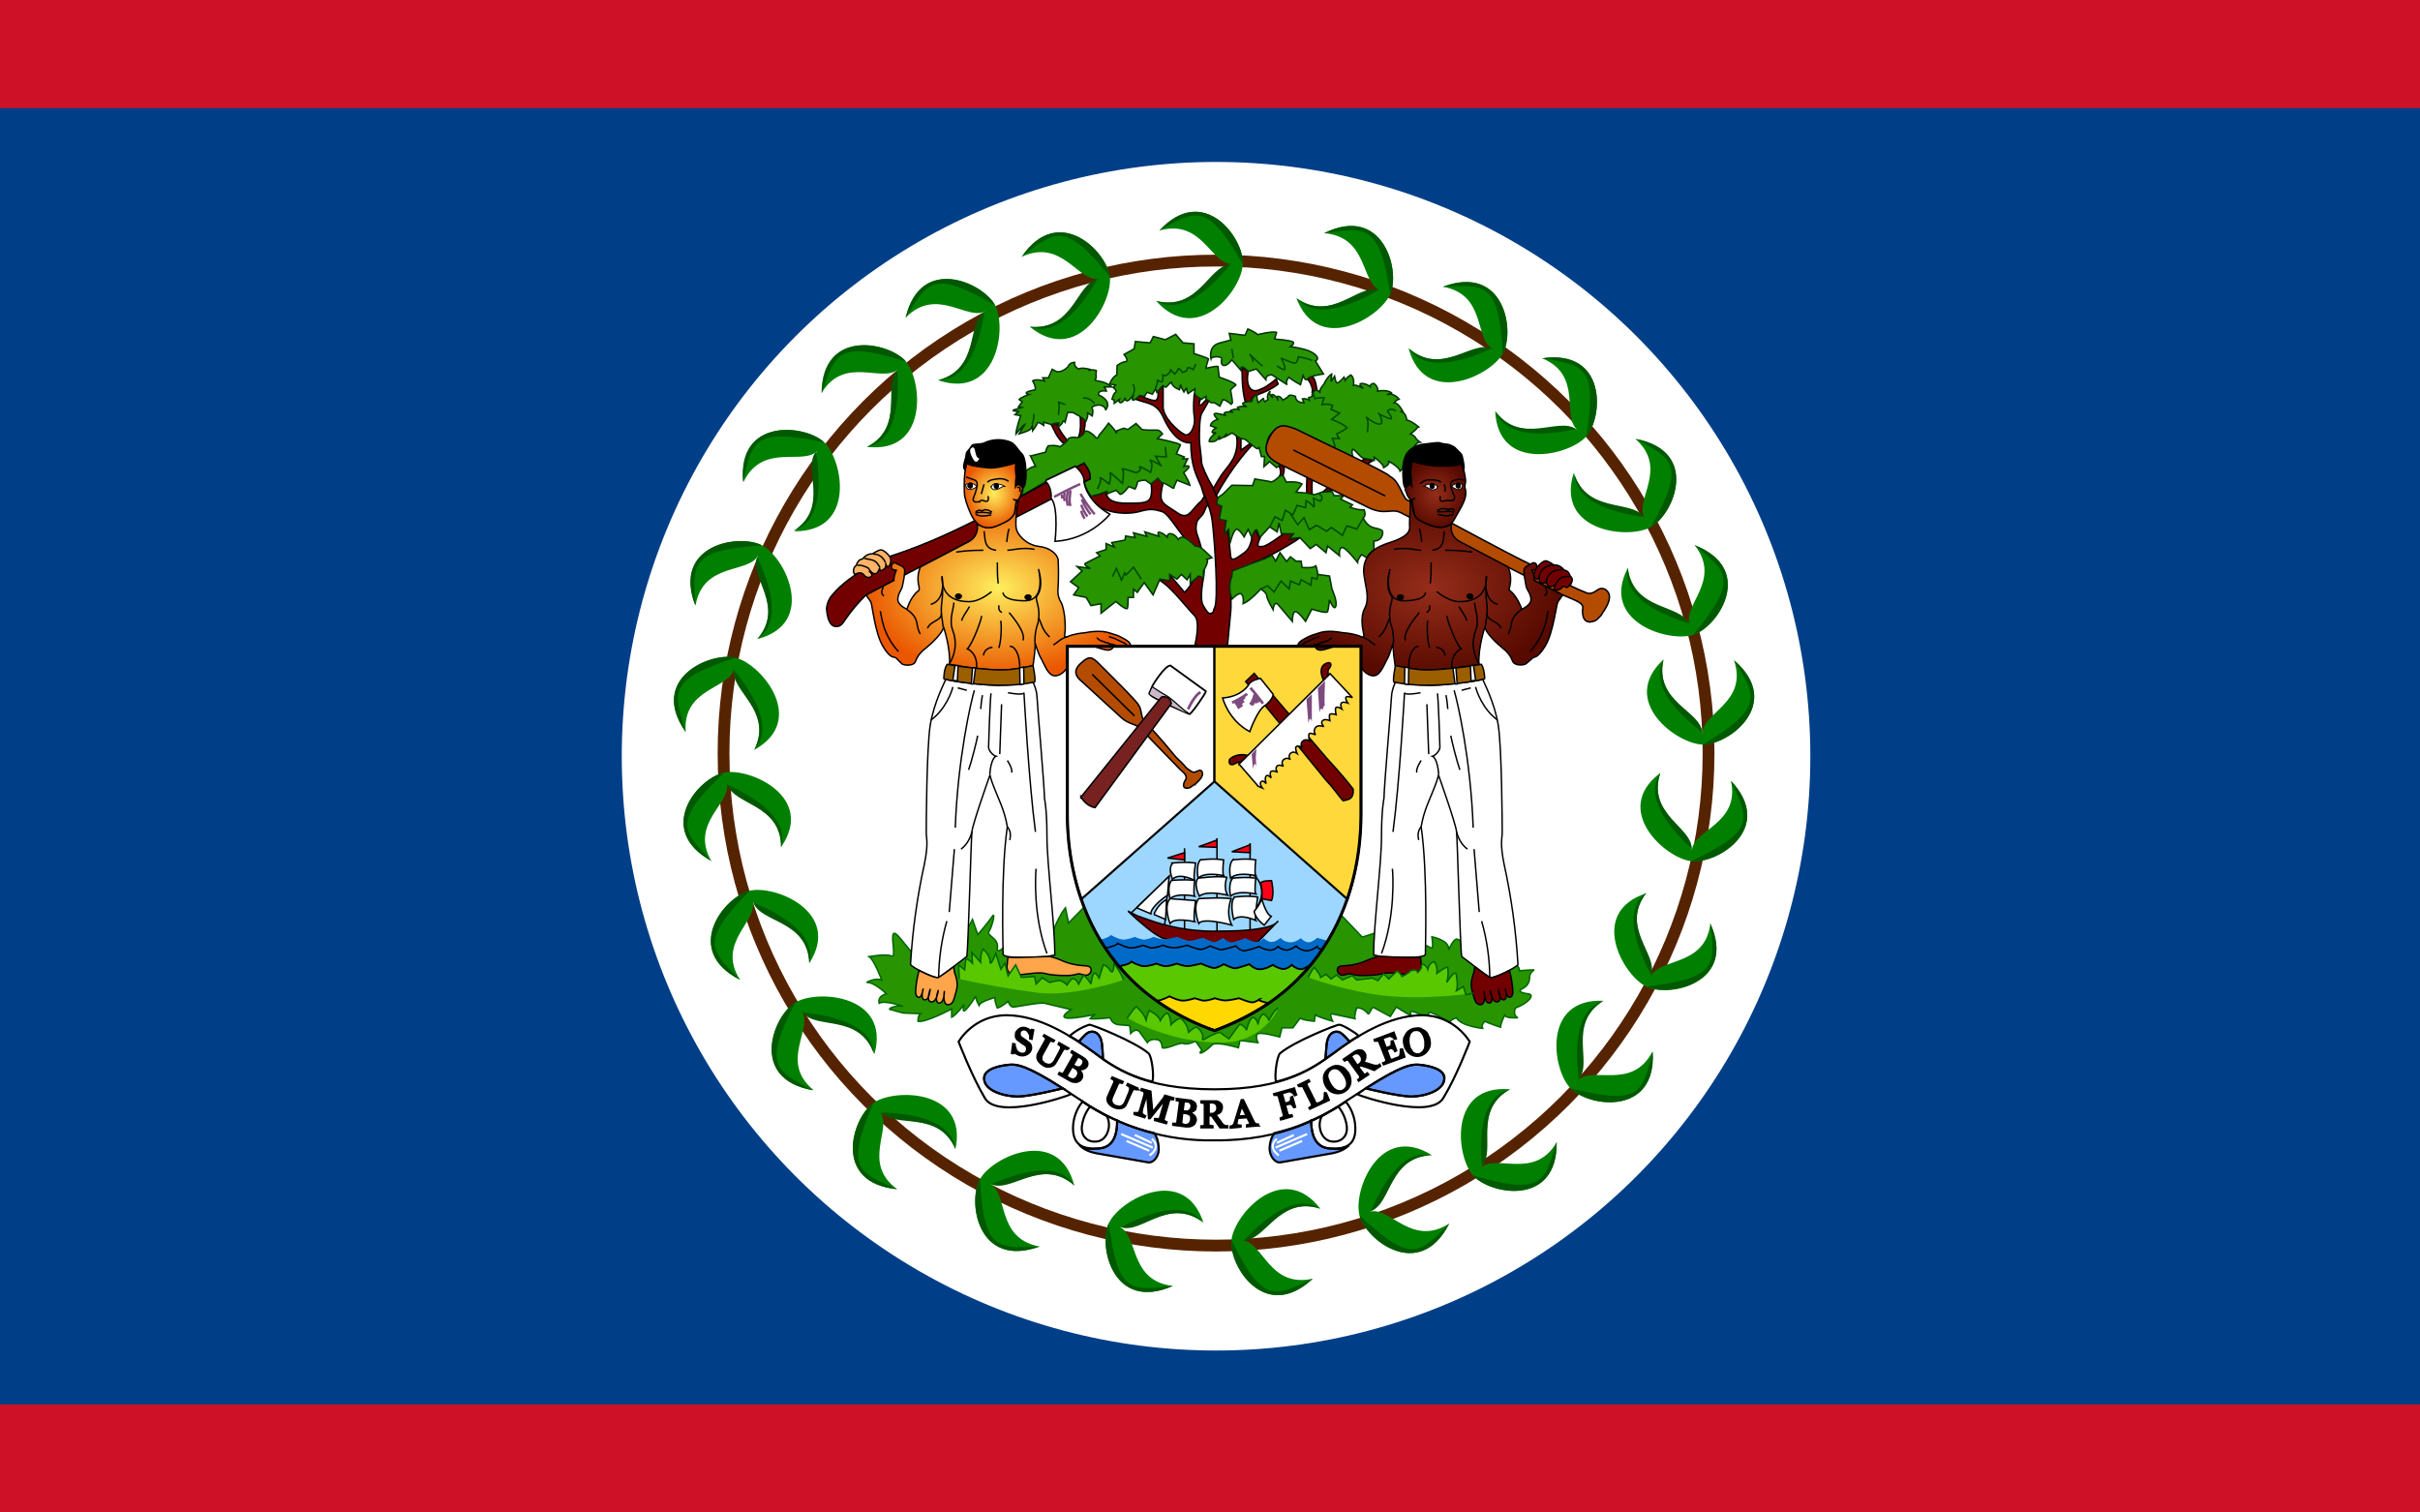 <?xml version="1.0" encoding="UTF-8"?>
<svg xmlns="http://www.w3.org/2000/svg" xmlns:xlink="http://www.w3.org/1999/xlink" id="Layer_1" data-name="Layer 1" version="1.1" viewBox="0 0 800 500">
  <defs>
    <style>
      .cls-1, .cls-2 {
        fill: #289400;
      }

      .cls-1, .cls-2, .cls-3, .cls-4, .cls-5, .cls-6, .cls-7, .cls-8, .cls-9, .cls-10 {
        stroke-width: .5px;
      }

      .cls-1, .cls-3 {
        stroke: #060;
      }

      .cls-2 {
        stroke: #030;
      }

      .cls-11, .cls-12, .cls-13, .cls-14, .cls-8, .cls-15, .cls-16 {
        fill: #fff;
      }

      .cls-11, .cls-12, .cls-4, .cls-17, .cls-18, .cls-19, .cls-20, .cls-6, .cls-14, .cls-21, .cls-22, .cls-23, .cls-7, .cls-24, .cls-25, .cls-26, .cls-27, .cls-28, .cls-29, .cls-30, .cls-31, .cls-8, .cls-32, .cls-33, .cls-34, .cls-15, .cls-9, .cls-10 {
        stroke: #000;
      }

      .cls-11, .cls-13, .cls-18, .cls-19, .cls-20, .cls-22, .cls-27, .cls-28, .cls-29, .cls-31, .cls-32, .cls-33, .cls-34, .cls-15 {
        stroke-miterlimit: 3.84;
      }

      .cls-11, .cls-13, .cls-18, .cls-19, .cls-20, .cls-27, .cls-28, .cls-29, .cls-31, .cls-32, .cls-33, .cls-34 {
        stroke-width: .48px;
      }

      .cls-35 {
        stroke-linecap: square;
      }

      .cls-35, .cls-3, .cls-17, .cls-5, .cls-23, .cls-36, .cls-24, .cls-37, .cls-31, .cls-38, .cls-9, .cls-39 {
        fill: none;
      }

      .cls-35, .cls-37, .cls-38 {
        stroke: #7e4b7e;
      }

      .cls-35, .cls-38 {
        stroke-width: .9px;
      }

      .cls-12, .cls-25, .cls-30 {
        stroke-width: .6px;
      }

      .cls-40, .cls-41, .cls-42, .cls-43, .cls-44, .cls-45, .cls-46, .cls-47, .cls-48, .cls-16, .cls-49, .cls-50 {
        stroke-width: 0px;
      }

      .cls-40, .cls-30 {
        fill: #5ac800;
      }

      .cls-13, .cls-36 {
        stroke: #fff;
      }

      .cls-4 {
        fill: #b34b00;
      }

      .cls-41 {
        fill: #69f;
      }

      .cls-17 {
        stroke-width: .4px;
      }

      .cls-18 {
        fill: #ffa54b;
      }

      .cls-42, .cls-28, .cls-10 {
        fill: #730000;
      }

      .cls-5 {
        stroke: #004b00;
      }

      .cls-19 {
        fill: url(#radial-gradient);
      }

      .cls-20 {
        fill: #9b5f00;
      }

      .cls-6 {
        fill: #ff0018;
      }

      .cls-14, .cls-21, .cls-23, .cls-36, .cls-26 {
        stroke-width: .7px;
      }

      .cls-43 {
        fill: #ccb8c8;
      }

      .cls-21, .cls-22, .cls-27 {
        fill: #000;
      }

      .cls-44 {
        fill: #ce1126;
      }

      .cls-45 {
        fill: #9dd7ff;
      }

      .cls-22, .cls-15 {
        stroke-width: .288px;
      }

      .cls-7 {
        fill: #782121;
      }

      .cls-25 {
        fill: #ffd800;
      }

      .cls-26 {
        fill: #ffd83c;
      }

      .cls-46 {
        fill: #7e4b7e;
      }

      .cls-37 {
        stroke-width: .8px;
      }

      .cls-29 {
        fill: #ffb366;
      }

      .cls-47 {
        fill: #006ac8;
      }

      .cls-32 {
        fill: url(#radial-gradient-2);
      }

      .cls-33 {
        fill: url(#radial-gradient-4);
      }

      .cls-34 {
        fill: url(#radial-gradient-3);
      }

      .cls-48 {
        fill: #005800;
      }

      .cls-49 {
        fill: #007f00;
      }

      .cls-50 {
        fill: #003f87;
      }

      .cls-39 {
        stroke: #552300;
        stroke-width: 3.9px;
      }
    </style>
    <radialGradient id="radial-gradient" cx="353.937" cy="285.992" fx="353.937" fy="285.992" r="37.48" gradientTransform="translate(-86.601 418.231) scale(1.177 -.783)" gradientUnits="userSpaceOnUse">
      <stop offset="0" stop-color="#ffef5d"></stop>
      <stop offset="1" stop-color="#ea5700"></stop>
    </radialGradient>
    <radialGradient id="radial-gradient-2" cx="380.325" cy="336.573" fx="380.325" fy="336.573" r="11.042" gradientTransform="translate(-13.359 508.479) scale(.899 -1.026)" xlink:href="#radial-gradient"></radialGradient>
    <radialGradient id="radial-gradient-3" cx="475.554" cy="286.279" fx="475.554" fy="286.279" r="37.505" gradientTransform="translate(-86.086 418.717) scale(1.175 -.784)" gradientUnits="userSpaceOnUse">
      <stop offset="0" stop-color="#952d1a"></stop>
      <stop offset="1" stop-color="#570a00"></stop>
    </radialGradient>
    <radialGradient id="radial-gradient-4" cx="537.032" cy="335.861" fx="537.032" fy="335.861" r="11.146" gradientTransform="translate(-18.361 500.572) scale(.918 -1.004)" xlink:href="#radial-gradient-3"></radialGradient>
  </defs>
  <path class="cls-44" d="M-2,0h805v500H-2V0Z"></path>
  <path class="cls-50" d="M-2,35.729h805v428.542H-2V35.729Z"></path>
  <circle class="cls-16" cx="402" cy="250" r="196.458"></circle>
  <circle class="cls-39" cx="402" cy="248.958" r="162.812"></circle>
  <path class="cls-49" d="M383.25,76.25c14.583-15.833,28.021,2.396,27.604,11.042-.312,8.542-15.104,27.292-28.646,12.188,13.958,3.542,18.125-11.979,25.104-12.188-6.979.208-9.896-15.208-24.167-11.042h.104ZM229.917,200.208c-7.708-20.208,14.583-23.958,22.188-19.792,7.604,4.062,18.021,25.625-1.667,30.833,9.375-10.833-2.812-21.354.208-27.708-3.021,6.25-18.229,2.083-20.729,16.667ZM560.229,180.208c20.208,7.917,7.917,26.875-.208,29.583-8.229,2.812-31.25-4.167-21.875-22.083,1.667,14.167,17.708,12.5,20.521,18.854-2.708-6.458,10.729-14.583,1.562-26.354ZM296.583,393.125c-21.562-2.083-14.896-23.646-7.812-28.542,7.083-4.896,31.25-4.479,27.083,15.312-5.521-13.125-20.521-7.083-25-12.5,4.479,5.417-6.25,16.979,5.729,25.729h0ZM514.604,377.5c.312,21.562-21.979,17.5-27.708,11.042-5.625-6.458-8.021-30.208,12.292-28.438-12.5,6.875-4.792,21.042-9.792,26.042,5-5,17.812,4.167,25.208-8.542v-.104ZM245.75,159.375c-1.979-21.458,20.625-19.062,26.771-13.125,6.25,6.042,10.417,29.583-10,29.375,11.979-7.917,3.125-21.354,7.708-26.667-4.583,5.208-18.021-2.917-24.479,10.417h0ZM268.875,360.417c-21.354-3.646-13.229-24.688-5.833-29.062,7.292-4.375,31.354-2.396,26.042,17.083-4.688-13.542-20.104-8.333-24.062-14.167,3.958,5.729-7.5,16.667,3.854,26.042v.104ZM437.729,77.083c19.375-9.583,25.312,12.188,21.875,20.104-3.333,7.812-23.958,20.208-31.042,1.354,11.667,8.229,21.146-4.896,27.812-2.5-6.667-2.396-3.854-17.708-18.646-18.958h0ZM479.083,404.479c-9.688,19.271-27.604,5.521-29.688-2.812-2.083-8.333,6.771-30.521,23.958-19.792-14.375.521-13.958,16.667-20.625,18.75,6.667-2.083,13.854,11.875,26.354,3.854ZM573.354,218.333c16.25,14.271-1.771,27.917-10.417,27.812-8.542-.104-27.917-14.375-13.021-28.125-3.125,13.958,12.5,17.708,12.917,24.583-.312-6.979,15.104-10.208,10.417-24.271h.104ZM299.396,105c4.896-20.833,25.521-11.667,29.583-4.062,3.958,7.604.521,31.25-18.75,24.792,13.854-3.854,9.688-19.375,15.625-22.917-5.938,3.542-16.146-8.333-26.458,2.188ZM235.229,284.688c-18.958-10.417-4.375-27.604,4.167-29.271,8.333-1.771,30.417,8.021,18.75,24.688.208-14.271-16.042-14.583-17.917-21.354,1.875,6.771-12.5,13.229-5,26.042v-.104ZM509.813,118.438c21.458-3.125,20.208,19.479,14.583,25.833-5.729,6.458-29.167,11.875-30.104-8.333,8.542,11.458,21.667,1.979,27.292,6.25-5.625-4.271,1.979-18.021-11.771-23.75h0ZM387.729,425.104c-19.792,8.75-24.792-13.229-21.146-20.833,3.75-7.812,24.896-19.375,31.25-.104-11.458-8.75-21.354,3.958-27.917,1.354,6.562,2.604,3.125,17.917,17.812,19.583h0ZM565.333,305.208c8.958,19.583-13.125,24.688-20.938,21.042s-19.583-24.583-.208-30.938c-8.75,11.354,4.167,21.146,1.458,27.708,2.604-6.562,18.021-3.125,19.792-17.812h-.104ZM226.688,242.083c-12.5-17.708,8.333-26.771,16.667-24.583,8.333,2.083,23.75,20.625,5.938,30.417,6.458-12.812-7.917-20.104-6.562-26.979-1.354,6.875-17.188,6.354-16.042,21.042v.104ZM343.667,412.083c-20.417,7.396-23.958-14.792-19.688-22.292,4.167-7.5,26.042-17.604,31.146,2.083-10.729-9.479-21.562,2.5-27.917-.521,6.25,3.021,1.875,18.021,16.458,20.729ZM337.729,85c12.083-17.917,28.125-2.083,29.167,6.562.938,8.438-10.729,29.375-26.458,16.458,14.375,1.354,16.042-14.583,22.917-15.833-6.875,1.25-12.188-13.542-25.625-7.292v.104ZM546.271,347.604c1.354,21.458-21.146,18.438-27.083,12.188-6.042-6.146-9.479-29.792,10.833-28.958-12.188,7.5-3.75,21.25-8.542,26.458,4.792-5.208,18.021,3.438,24.792-9.688h0ZM540.75,145.104c21.25,4.167,12.5,25,4.896,29.167-7.5,4.167-31.458,1.354-25.417-17.917,4.167,13.646,19.792,9.062,23.542,15-3.75-5.938,8.021-16.354-3.125-26.25h.104ZM271.583,129.896c.208-21.458,22.396-16.875,27.917-10.312s7.292,30.521-12.917,28.125c12.708-6.562,5.208-20.833,10.417-25.729-5.208,4.896-17.708-4.688-25.417,7.917h0ZM244.708,323.958c-19.375-9.792-5.312-27.5,3.021-29.479,8.333-2.083,30.729,6.979,19.792,23.958-.417-14.271-16.667-13.958-18.75-20.625,2.083,6.667-12.083,13.646-4.167,26.042l.104.104ZM477,94.792c20.312-7.604,23.958,14.583,19.792,22.083-4.167,7.5-25.938,17.812-31.146-1.771,10.833,9.375,21.562-2.708,28.021.312-6.458-3.021-2.083-18.021-16.667-20.625ZM433.979,422.708c-15.833,14.792-27.812-4.271-26.875-12.812s16.979-26.354,29.375-10.312c-13.542-4.479-18.75,10.833-25.938,10.417,7.083.417,8.854,15.938,23.438,12.708h0ZM572.208,258.125c14.792,15.729-4.583,27.604-13.125,26.562-8.542-.938-26.458-16.979-10.208-29.167-4.583,13.542,10.729,18.75,10.417,25.729.312-6.979,16.042-8.75,12.917-23.125h0Z"></path>
  <path class="cls-48" d="M382.208,99.479c13.958,3.542,17.396-11.771,24.479-11.979-4.167,4.896-14.792,17.396-24.479,11.979ZM383.25,76.25c14.583-15.833,28.021,2.396,27.604,11.042-11.979-20.833-15.625-17.708-27.708-11.042h.104ZM250.333,211.25c9.375-10.833-2.917-20.729,0-27.083,2.708,5.833,9.271,20.938,0,27.083ZM229.812,200.104c-7.708-20.104,14.583-23.854,22.188-19.792-24.062,1.458-22.917,6.25-22.188,19.792ZM538.042,187.812c1.667,14.062,17.396,11.771,20.104,18.229-6.146-2.083-21.875-7.396-20.104-18.333v.104ZM560.125,180.208c20.208,7.917,7.917,26.875-.312,29.583,15.312-18.542,10.938-20.833.312-29.583ZM315.854,379.896c-5.521-13.125-20-6.667-24.375-12.188,6.458.312,22.917,1.25,24.375,12.188ZM296.583,393.125c-21.562-2.083-14.896-23.646-7.812-28.542-9.583,21.979-4.792,23.021,7.812,28.542ZM499.188,360.104c-12.5,6.875-4.375,20.417-9.375,25.312-.417-6.25-1.354-22.708,9.375-25.312ZM514.604,377.5c.312,21.562-21.979,17.5-27.708,11.042,23.229,6.875,23.646,2.083,27.708-11.042ZM262.417,175.417c11.979-7.812,2.812-20.625,7.292-26.042,1.042,6.354,3.125,22.708-7.292,26.042ZM245.646,159.375c-1.979-21.458,20.625-19.062,26.771-13.125-23.646-5.104-23.75-.208-26.771,13.125ZM288.875,348.438c-4.583-13.542-19.479-7.917-23.438-13.75,6.354.729,22.812,2.812,23.438,13.75ZM268.771,360.417c-21.354-3.646-13.229-24.688-5.833-29.062-11.042,21.354-6.25,22.708,5.833,29.062ZM428.458,98.542c11.771,8.229,20.521-4.896,27.188-2.604-5.625,3.125-20.104,11.042-27.083,2.604h-.104ZM437.729,77.083c19.375-9.583,25.312,12.188,21.875,20.104-3.646-23.75-8.333-21.979-21.875-20.104ZM473.354,381.875c-14.375.521-13.333,16.25-20.104,18.333,2.604-5.833,9.375-20.833,20.104-18.229v-.104ZM479.083,404.479c-9.688,19.271-27.604,5.521-29.688-2.812,17.396,16.667,20,12.5,29.688,2.812ZM549.917,218.021c-3.229,13.958,12.396,16.979,12.708,23.958-5.104-3.958-17.917-14.271-12.708-23.958ZM573.354,218.333c16.25,14.271-1.771,27.917-10.417,27.812,20.729-12.5,17.396-16.042,10.417-27.812ZM310.229,125.625c13.854-3.75,9.167-18.75,15.208-22.396-1.042,6.25-4.167,22.396-15.208,22.5v-.104ZM299.396,105c4.896-20.833,25.521-11.667,29.583-4.062-20.833-12.188-22.5-7.5-29.583,4.167v-.104ZM258.25,280c.104-14.167-15.833-13.854-17.708-20.625,5.833,2.812,20.729,10.104,17.708,20.729v-.104ZM235.333,284.688c-19.062-10.417-4.479-27.604,4.062-29.271-17.5,16.562-13.542,19.375-4.167,29.271h.104ZM494.292,135.938c8.542,11.458,21.042,1.667,26.667,5.938-6.354,1.25-22.604,4.271-26.667-5.938ZM509.812,118.438c21.458-3.125,20.208,19.479,14.583,25.833,3.854-23.646-1.042-23.438-14.583-25.833ZM397.833,404.167c-11.458-8.75-20.729,4.062-27.188,1.458,5.729-2.917,20.521-10.208,27.083-1.458h.104ZM387.729,425.104c-19.792,8.75-24.792-13.229-21.146-20.833,2.812,23.75,7.5,22.292,21.146,20.833ZM544.187,295.208c-8.75,11.354,4.167,20.521,1.562,26.979-2.917-5.625-10.417-20.312-1.562-27.083v.104ZM565.333,305.104c8.958,19.583-13.125,24.688-20.938,21.042,23.958-2.917,22.5-7.5,20.938-21.042ZM249.396,247.812c6.458-12.812-8.021-19.375-6.667-26.25,3.958,5,14.062,18.021,6.667,26.25ZM226.687,241.875c-12.5-17.604,8.333-26.562,16.667-24.479-23.021,7.292-20.625,11.458-16.667,24.583v-.104ZM355.125,391.875c-10.729-9.479-20.833,2.604-27.292-.417,5.938-2.5,21.25-8.854,27.292.312v.104ZM343.667,412.083c-20.417,7.396-23.958-14.792-19.688-22.292,1.146,23.958,5.938,22.812,19.688,22.292ZM340.542,108.021c14.271,1.354,15.312-14.375,22.188-15.625-3.229,5.521-11.875,19.583-22.292,15.625h.104ZM337.729,84.896c12.083-17.812,28.125-1.875,29.167,6.562-15.104-18.75-18.333-14.896-29.167-6.562ZM530.125,330.833c-12.188,7.5-3.438,20.625-8.229,25.833-.729-6.354-2.396-22.708,8.333-25.833h-.104ZM546.375,347.604c1.354,21.458-21.146,18.438-27.083,12.188,23.333,5.938,23.646,1.042,27.083-12.188ZM520.333,156.354c4.167,13.646,19.271,8.646,23.021,14.583-6.25-1.042-22.708-3.646-22.917-14.583h-.104ZM540.854,145.104c21.25,4.167,12.5,25,4.896,29.167,11.771-20.938,7.083-22.5-4.896-29.167ZM286.688,147.812c12.708-6.667,4.896-20.417,10-25.208.312,6.354.833,22.812-10,25.208ZM271.688,129.896c.208-21.458,22.396-16.875,27.917-10.312-22.917-7.396-23.542-2.5-27.917,10.417v-.104ZM267.521,318.438c-.312-14.271-16.25-13.333-18.333-20,5.938,2.5,21.042,9.375,18.333,20ZM244.708,323.958c-19.271-9.792-5.208-27.5,3.125-29.479-16.875,17.083-12.812,19.792-3.125,29.479ZM465.75,115.208c10.833,9.375,20.833-2.917,27.292,0-5.938,2.708-21.146,9.062-27.292,0ZM477,94.792c20.312-7.604,23.958,14.583,19.792,22.188-1.25-23.958-6.042-22.812-19.792-22.188ZM436.479,399.583c-13.542-4.479-18.125,10.625-25.208,10.417,4.479-4.688,16.042-16.458,25.208-10.417ZM433.979,422.708c-15.833,14.792-27.812-4.271-26.875-12.812,10.417,21.562,14.375,18.646,26.875,12.812ZM548.875,255.521c-4.583,13.542,10.625,18.021,10.312,25-4.688-4.375-16.458-15.938-10.312-25ZM572.208,258.125c14.792,15.729-4.583,27.604-13.125,26.562,21.875-10.312,18.854-14.167,13.125-26.562Z"></path>
  <g>
    <path class="cls-10" d="M432.208,125.312s.625-1.354,1.771-.625c1.042.833,1.354,4.375,1.354,4.375l-1.667.833s.938-1.354-1.354-4.583h-.104ZM423.042,157.292s.833-1.042-.312-3.542l1.562-.521s.625,1.875-.208,4.062h-1.042ZM451.167,151.667l-3.854,2.396,1.979.833,4.688-2.708-2.812-.521ZM399.396,166.875c-1.042.833-1.042,2.188-1.771,3.125-.417.729-2.083,1.875-2.083,3.125-.208,1.146-.312,1.979.208,3.646.625,1.562,3.125,8.854,2.083,14.271-1.042,5.521-.625,7.812-.312,8.646.417.833,1.667,3.125,2.396,3.125,1.667-.208.938-.729,1.562-1.771,1.458-2.604,0-23.125-.729-28.75-.521-4.375-2.604-8.333-2.812-8.75l-.833-2.708c-1.562-3.646-3.438-6.771-3.438-14.479,0,0-4.896,1.146-9.167-8.542-2.292-4.896-5.521-4.375-9.375-5.938l1.667-1.146s3.333,1.667,4.896,1.667c1.667,0,1.042-3.333,1.042-3.333l1.771-1.562v7.083c0,3.229,4.479,7.708,7.083,9.062,1.667.833,3.75-2.5,3.229-5.833-.521-3.125,0-7.604,0-7.604l2.292,1.354s-.833,1.354-.625,2.188c.312.833,1.354-.729,2.188-1.562,0,0,.208.208,1.042.208l-2.396,4.167c-.833,1.25-.833,6.458-.833,8.333,0,2.083.729,6.458.729,7.917,0,1.042,1.875,5.208,3.438,7.708l1.667,3.646c1.25,1.979,1.354,3.333,2.083,4.896.417.833,1.042,3.125,1.667,7.292l.729,7.292c.208,2.5,2.292.625,4.688-1.042,2.5-1.875,2.5-6.25,2.5-6.25,0,0,1.875-1.667,1.562-.729-.208,1.042,1.042,2.083,1.042,2.083-1.458,3.438-.625,3.021.938,2.917,1.562-.208,6.771-4.167,6.771-4.167.729-.208,3.958-.208,3.438,0-.625.312-1.458,1.771-1.458,1.771l3.438-.417c-1.146.938-5.729,3.542-6.771,4.167-2.909,1.58-5.899,3.005-8.958,4.271-2.396,1.042-6.979,3.333-7.188,5.625,0,2.396.312,8.646,0,10.729l-1.042,11.042h-10.833s2.083-7.917,0-10.104c-2.188-2.188-7.292-8.75-10.417-10.938-3.333-2.083,2.083-.521,2.083-.521v-2.188l5,5.938s8.646-7.604,0-18.021c-2.708-3.229-5.521-8.229-7.604-8.75-2.292-.625-3.438-1.042-7.188,0-3.854,1.146-13.125,1.146-16.979-5l3.229-.521,2.812-1.042s-1.146,3.854,6.562,3.854,8.75,0,8.125-7.083l2.292-1.146,1.667,1.562s-1.146,3.958-.521,5.521c.521,1.667,3.125,2.812,5.312,4.375,1.042.729,1.667.833,2.292.833.938-.104,1.042-.104,2.292-1.354,1.875-2.083,1.458-1.875,3.333-3.542l1.042-1.667,1.146,3.021Z"></path>
    <path class="cls-10" d="M400.958,161.458c.521-.417,1.25-1.979,2.083-3.229,1.146-2.083,2.604-3.333,4.167-5.833,1.562-2.292,2.083-5.833,1.562-8.229l1.458.833v3.854l2.812-2.083.833.417s-6.146,6.25-11.771,16.562l-1.042-2.292h-.104ZM347.521,140.312c.833,1.458,1.667,4.167,4.062,6.25l1.667-.417s-3.75-4.375-3.75-6.25l-1.979.417ZM357.104,137.812s.521,5.208-.833,7.188l1.667-.833s1.042-3.542.729-5.521l-1.562-.729v-.104ZM410.646,121.458s-.312,7.292,1.146,11.771l1.979-.521s-.312-1.354,1.25-1.979c1.667-.521,5.521-2.083,7.5-3.75l-.625-1.667s-2.917,2.396-4.375,3.021c-1.354.521-2.083,1.042-3.229.729s-2.5-2.083-1.667-6.25l-1.979-1.354ZM432.208,155.625s-.417,5.208-.208,7.5l1.771.417s-.417-6.25.729-6.771l-2.292-1.042M440.021,159.583s-1.979,3.333-4.167,3.646l3.542-.729s1.042-.521,2.5-2.083l-1.875-.833Z"></path>
  </g>
  <g>
    <path class="cls-2" d="M408.875,144.167l1.354.833,1.354.208,3.333,2.708c1.25,1.042,1.25-.208,1.25-.208l.833,3.229h1.042l-.208,3.333,1.875-1.667,2.292,1.979s1.562-1.458,2.396-1.458,1.146-.833,1.146-.833h.104c-5.417-2.5-7.708-5.208-6.146-7.917,2.708-4.583,7.083-1.667,8.438-1.042l19.792,10.625s1.354-.833.417-1.667c-1.042-.833-1.458-2.812-1.042-3.646.208-.833,2.5,2.5,3.542,2.812l3.646.729v-1.042s3.125,2.292,3.125,3.438c0,0,2.396-1.25,1.562-1.979-.729-.729,3.646,1.771,3.854,3.125l1.042-1.042c-.208,0,.208-3.333,1.354-4.792.486-.849,1.21-1.538,2.083-1.979,0,0,1.042-1.771,2.083-1.771,0,0-1.042-.625-1.458-1.458-.521-.833-1.667-1.25-1.667-1.25,0,0,1.458-1.042,1.875-1.562.417-.625.833-.729.833-.729,0,0-2.292-1.979-3.958-2.292,0,0-.104-2.604-2.083-2.812h.833s-1.458-2.917-2.917-2.917c0,0,.938-1.042,1.667-1.146,0,0-1.667-2.292-4.062-1.458l1.562-.625s-1.042-1.146-4.583-.625c0,0,.312-1.354-1.25-2.5,0,0-1.25,0-1.25,1.042,0,0-1.25-1.042-2.812-1.042-1.458,0,.521,1.667.521,1.667,0,0-2.083-1.354-3.229-1.042,0,0,.521-2.292-.833-3.438,0,0-1.458.729-1.875,1.771l-.417-1.042s-2.083,2.5-2.5,1.771c-.312-.417-.625-2.083-.625-2.083l-1.146,1.771.208-2.5s-1.458.833-2.604,3.438c0,0-1.354,1.354-1.354,2.5,0,0-1.146-1.25-2.083,0-1.042,1.458,0,1.146,0,1.146,0,0-.521.521-1.562.729l.208.833s-1.25-.729-2.292-.417l.521,1.25s-2.708.208-2.812-2.083c0,0-2.188-1.042-2.5.208l-1.667,1.042s-.521-1.042-1.354-1.25c-1.042-.312-.208,1.354-.208,1.354,0,0-.312-1.25-1.562-1.875-1.25-.521-.208,1.042-.208,1.042,0,0-1.562-1.25-.833-2.292,0,0-1.458,1.458-.729,2.812l-1.042.729s-.521-.521-.417-1.042c0-.312-1.771,1.354-1.771,1.354,0,0-1.042-2.708,0-2.708.104,0-1.875,0-2.188,2.292,0,0-1.354,0-2.604.417-1.25.417,1.042,1.354,1.042,1.354,0,0-2.083-.417-3.125.208l.729.938s-.729-.729-2.5-.104c-1.771.521.417.833.417.833,0,0-1.771-.417-2.708,0s.312,1.042.312,1.042c0,0-3.333-1.042-3.854-.625-.521.312,1.042,1.875,1.042,1.875,0,0-2.083.521-2.396,2.083l1.875.729s-.833.417-1.25,1.146c-.417.833,1.25.417,1.25.417,0,0-2.292,1.667-2.292,2.917,0,0,1.667.521,2.812-.729,1.25-1.25.417-.833.417-.833l.104.833s2.396-1.042,2.396-1.667c0-.521-.417.833-.417.833l2.292-1.25,1.563,1.042Z"></path>
    <path class="cls-2" d="M406.896,112.5l-.521-2.292,5.208.625.938-2.083s2.5,1.042,3.229,1.875c0,0,4.792-1.25,6.25-.729l-.625,2.188s4.375.312,5.833.833c1.25.521-.625,1.667-.625,1.667,0,0,5,.625,7.083,1.875,2.292,1.354,2.292,2.5,1.146,2.812l2.708,4.375s-4.375.521-5.208,1.562c-.729,1.146-1.562-1.042-1.562-1.042l-.833,3.021s-2.708-1.458-3.854-2.5c0,0-1.354,1.667-.521,2.5l-5-3.229s-2.083-.312-2.083,1.562l-3.125-3.542-2.708.833s-.833-1.042-1.771-1.458c-1.146-.208-.312,1.458-.312,1.458l-1.667-1.979-1.667-1.875s-1.354,1.875-2.5,1.875c-1.042,0-1.042-1.25-.833-2.188.312-.833-3.229-1.042-3.542,0,0,0-1.042-4.167,2.708-5.208l3.854-1.042v.104ZM387.104,126.354l-1.667,1.667-1.042-.521-1.979,2.188-.417-1.146-1.042,1.771-1.771-.625-.833,1.354-1.562-.312s-1.25,1.25-2.083,1.562c-.833.208,0-1.875,0-1.875,0,0-1.25,2.083-2.083,2.083-.938,0-.625-1.042-.625-1.042,0,0-.521,1.458-1.458,1.667-.938,0-.521-1.042-.521-1.042l-1.667,1.25v-1.042l-.729-.312s.417-1.875,1.146-2.292-.729-1.562-.729-1.562l.729-.833s-2.083-.521-2.083-.104c0,0,1.042-2.708,2.5-3.229l.104-3.125s1.458-1.146,2.708-1.25c1.458-.208-.417-2.396-.417-2.396l3.333-1.875.417-2.396,4.896.417,1.042-2.083,3.958,1.042,3.438-1.771,2.396,2.812,3.646.312v3.229s4.271,1.354,4.792,1.771c0,0-.833,2.604-.833,3.125,0,0,3.125-.833,3.958-.625l.417,3.542s5.208,1.667,5.521,2.604c0,0-1.042.729-1.771,1.667,0,0,.625,3.125.625,4.167l-.417.521s-1.458-1.354-2.708-1.562l-1.042,2.188-1.771-1.146h-1.146s-.938-1.042-1.667-1.042v-1.042l-1.458.938s-2.292-1.146-2.292-1.875l.104-1.562-2.292,1.562s-.521-1.146-.417-1.667c0-.521-.938,1.146-.938,1.146,0,0-1.25-2.083-1.042-2.5l-.417,1.771s-2.396-.833-2.708-2.5h-.104Z"></path>
    <path class="cls-2" d="M354.604,136.354s4.271,2.083,4.271,3.125c0,0,1.146-2.188.521-3.125l1.667,1.146s.521-1.979-.104-2.604c-.521-.521,3.646-2.188,4.583.521,0,0,2.5-2.604-2.396-4.896,0,0-.417-1.667,2.604-1.25,0,0-.208-1.042-.938-1.354h2.812s-1.667-1.458-4.167-1.875-1.042-.729-1.042-1.25c-.208-.521,0-2.292,0-2.292,0,0-1.458-.521-2.604,0l.417-.417s-2.604-.729-3.646-.104c0,0-1.562-.625-1.354-2.188,0,0-1.562-.104-2.188,1.458,0,0-1.458,1.667-3.438,1.667-.312,0-1.771-.833-1.771-.833l-1.25,2.812h-1.875l.521,1.042s-2.917-.833-3.854,0c0,0,1.146,1.771.833,2.917,0,0-2.292.417-2.812.833-.625.417.833.729.833.729,0,0-2.708.833-3.333,1.667l1.042.729-1.25,1.667,1.042.208-2.604.833c-.938.312,1.562.521,1.562.521l-1.146,1.042,1.875.312s-1.458,4.167-1.562,6.042c0,0,2.292-2.812,2.917-3.125l-1.875,3.125s3.542-1.042,3.854-1.667l.521-1.042.104,1.667s1.354-1.771,1.562-2.5c.104-.729,2.083.729,2.083.729v-1.042l2.5.729c.729,0,.833-.312.833-.312l1.667-.208-.312,1.458s1.25-.833,1.562-1.667c.208-.833.833,0,.833,0l.833-3.229h1.667ZM340.646,150.729l1.667,3.438c-1.354,0-3.229,1.562-3.229,1.562.312,5.625-1.042,5.312-1.042,5.312.312,1.042-.312,2.917-.312,2.917l8.021-4.792.104-.521,9.583-4.479.312.521,2.708-1.562,1.979,5.104-1.979,1.042c.104,1.771,2.188,4.792,2.188,4.792l2.5-.625,2.812-1.042v1.042c0-.312,3.021-1.354,3.021-1.354l1.354,1.354c1.042-.104,2.812-2.604,2.812-2.604l2.083.833s.729-1.25.729-2.083,2.708-.833,2.708-.833l1.771,1.25,2.396-1.875s.729,1.354,1.667,1.562c1.042.104,3.542,2.083,3.542,1.667s1.042-2.604,1.042-2.604l4.271,1.667c-.521-1.875-2.083-4.167-2.083-4.167,0,0,2.083-1.667,1.771-2.083-.417-.417-1.667,0-1.667,0l1.25-2.5h-1.667l.521-.625-2.604-1.042,1.354-2.917c-.625-.729-7.604-2.083-7.604-2.083l1.667-1.562s-.833-1.25-1.667-1.25-5.104.104-5.208-.312l-1.875-1.875-2.708,1.979-1.354-.417-2.292.833s0,1.354-.312.417c-.312-.833-2.396-2.917-2.396-2.917-.417.729-3.125,3.958-3.125,3.958,0,0-.521,1.771-1.354.521-1.042-1.25-3.125-2.5-3.542-1.562-.208,1.146-2.188,2.083-2.604,1.875-.417-.312-2.604-.104-2.812.521-.104.729-2.604,2.5-2.604,2.5-1.458-.729-3.958-.312-3.958-.312,0,0-.729,1.146-.833,2.083l-4.896,1.25h-.104ZM386.688,191.979v-2.083l2.396,1.562,1.458-1.562,1.875,1.771,1.042-1.771v2.917l2.812-2.396,1.562.625v-2.292s1.979-3.229,1.146-3.854l1.667-.521s-2.812-2.708-3.542-3.229c-.833-.625-1.979-.625-1.979-.625,0,0-2.083-2.083-3.542-2.812-1.354-.521-2.083.625-2.083.625,0,0-.833-1.562-2.292-1.875-1.354-.312-1.354,1.042-1.354,1.042,0,0-1.042-1.042-2.292-1.458-1.354-.625-.417,1.25-.417,1.25l-4.688-1.458.625,1.458-4.375-1.146.521,1.562-3.125-.521-.208,1.354-4.375.833.833,1.458-2.708-1.146v1.979l-3.125,1.042,1.146,1.042-4.896,2.5c-.729.521,1.667,1.667,1.667,1.667l-4.375-.625,1.667,1.458-3.854,3.542,2.708,1.979-1.667,2.396,4.167.833,1.562,2.708,3.333-.625v3.125l4.896-3.854s3.542,3.125,3.854,2.188c.208-.833.208-3.542.208-3.542h1.771v-2.708l1.25,1.042,2.292-3.229,2.917,4.062,2.292-5.208,3.229.521ZM406.583,179.688l-.417-4.688-1.458,1.458.625-4.375-2.292-.417.833-4.271-1.667-.833.417-2.083,1.667-1.146,2.917-2.917,6.875.104.729-2.188,4.896.833c.833.833,3.438-1.875,3.438-1.875h1.042l1.042,2.083s3.542-.417,5.208.625l-1.979,2.708,3.646.312,2.396.521,2.5-.833,3.333-.208.729,1.354h3.125l-1.042,1.146,3.958,1.875-.833.833s2.292.833,3.854.833h.833s.833,1.875-.312,2.708c0,0,1.146,2.708,3.542,3.229q2.5.521,2.812,1.042c.312.625,0,3.333-2.812,3.333v2.812s-2.083,1.875-2.396,2.708l-1.667-1.042s-1.354,1.562-1.354,2.604c0,0-3.646-4.688-4.896-4.896-1.458-.208-1.042,2.708-1.042,2.708l-3.958-3.229-.521,2.188-3.229-2.708-1.979,1.354-3.438-3.646-3.333.417,1.25-1.667h-4.062l-.729-3.542-.625,2.917-2.5-1.667-3.125,3.438s-.417-.417-.938-2.083c-.521-1.562-1.875,2.083-1.875,2.083l-1.146-2.604-1.354,2.5s-1.042-1.875-2.188-2.5c-1.042-.521-2.083,3.125-2.5,4.688h0ZM407.208,190.417l.208-1.667,5.833-2.292,4.896-1.771,2.396-1.146,1.146,1.979,1.458-2.812,2.188,2.917,1.25-1.562,1.875,1.458h1.667l.312,2.083s4.062.312,4.375-.521.833,2.812.833,2.812l3.854.521.833,4.375s1.875,4.062,1.25,5.625c-.521,1.771-2.083-2.083-2.083-2.083,0,0-.312,3.021-.625,3.854-.208.833-5.208-.833-5.208-.833l-2.083,4.062s-2.292-3.229-3.333-3.229-1.042,3.229-1.042,3.229l-4.688-5.521c-1.354-1.562-1.667,1.667-1.667,1.667,0,0-2.083-3.542-2.083-4.583s-1.979-2.292-1.979-2.292c0,0-3.333,3.854-5.833,4.896,0,0,.312-2.396-.521-3.125-.729-.938-3.125,1.562-3.125,1.562,0,0-1.771-3.75,0-7.708l-.104.104Z"></path>
  </g>
  <g>
    <path class="cls-5" d="M434.083,129.688l.521,2.083s1.875-.417,3.125-.312l-.729,2.292s2.396-.417,3.542.312l-.521,1.25,2.812,1.25-2.604,2.083s4.167,1.562,5.104,2.812c0,0-2.812,1.875-3.125,1.771-.521-.208-.208.833.521,1.771l-2.292-.104s.938,2.083.833,2.917c-.208.833-3.958.625-3.958.625M452,142.917s.729-4.062-.417-5.104c0,0,2.604,2.292,4.375,2.396,1.875,0,0-3.333,0-3.333,0,0,2.396,1.25,3.646,1.562,1.25.208-.938-2.5-.938-2.5,0,0,.729-1.354,2.812-.104M414.188,119.688s0-1.042-.312-1.458c-2.5-3.333,2.5,2.5,3.542,2.708M422.104,120.938s1.667,1.25,2.396,1.25c.833,0-.521-3.229-.938-3.646-.312-.417,3.021,1.354,4.167,1.458,1.25.312,1.458-2.083,1.458-2.083,0,0,3.75.729,4.583,1.25M407.729,118.438l-.521-3.125M382,128.542c-.208-.312,1.042-2.083.521-3.021,0,0,.729.625,1.458.729.625.104.417-2.292.417-2.292l.729.312s2.083-1.042,1.771-1.875c-.417-.833,1.458,1.25,1.458,1.25,0,0,1.146-1.25,1.146-1.771s1.458,1.25,1.458,1.25c0,0,1.562-.312,1.562-1.25s1.875.312,1.875.312c0,0,.833-1.042.729-1.875M374.604,130.521s.938-2.083-.104-3.542M349.917,137.188c0-1.042.521-3.75,0-4.167-.417-.417,1.042.417,2.292.729M361.896,133.333c-1.25-1.146-1.979-1.771-3.854-1.771M341.167,140.208c.312-.729.833-2.5.521-3.438M367.729,190.625l1.354-2.708,1.667,3.854,1.042-2.396.417.729,2.5-2.604,2.604,3.958M419.708,174.271l1.771-3.438,2.396,1.25,1.042-3.438,2.5,1.562,1.354-3.125,2.812.729.208-2.292s1.875,1.042,2.396,1.979c.625.729,0-2.812,0-2.812l2.292,1.042s1.562-1.667-.625-2.5"></path>
    <path class="cls-5" d="M426.583,169.896l2.396,3.542,2.083-2.292,1.771,3.958,2.396-1.458,3.333,1.979,1.562-1.25,3.646,2.604,1.458-3.125,3.333,1.042,2.083-3.646M362.729,161.667s1.458-2.396,1.042-3.542c-.729-1.042,2.917,1.875,2.917,1.875,0,0,.729-2.396.312-3.542-.625-1.042,4.062,3.333,4.062,3.333,0,0,.729-3.854,0-4.583-.833-.833,4.479,1.042,4.479,1.042,0,0,2.083-.625,1.25-1.667-.833-1.146,3.542,1.562,3.542,1.562,0,0,1.042-2.708,0-3.75s3.333,1.354,3.333,1.354l-1.667-2.917,3.542.208-.312-3.333M416.792,194.688l2.292-1.042,2.083,2.083,2.292-3.646,2.708,2.604.417-2.604,2.917,1.25.625-1.667,3.229,1.771.312-2.5,1.667.521.312-1.562"></path>
  </g>
  <path class="cls-45" d="M363.562,310.521c-2.542-4.288-4.636-8.825-6.25-13.542l44.167-38.75,44.062,38.646c-1.62,4.848-3.787,9.496-6.458,13.854l-.312.521-3.333-1.25s-1.458,1.354-2.604,1.458c-1.458.208-2.812-1.354-2.812-1.354,0,0-1.875,1.667-3.854,1.354-1.979-.208-2.708-1.458-2.708-1.458,0,0-2.083,1.667-3.542,1.354-1.25-.312-2.188-1.25-2.188-1.25,0,0-1.25,1.562-2.917,1.25s-3.125-1.25-3.125-1.25c0,0-2.604,1.042-4.167,1.354-1.667.312-3.125-1.458-3.125-1.458,0,0-2.083,1.458-2.917,1.458s-3.854-1.458-3.854-1.458c0,0-3.125,1.042-4.271,1.042-1.042,0-4.167-1.354-4.167-1.354,0,0-3.021.833-4.271.833-1.458,0-3.542-.833-3.542-.833,0,0-2.396,1.146-3.75.833-1.458-.312-2.5-.833-2.5-.833,0,0-2.708,1.146-4.375.833s-3.542-1.458-3.542-1.458c0,0-.312.833-3.542,1.458"></path>
  <g>
    <path class="cls-14" d="M401.479,213.646v44.688l-44.062,38.958c-3.062-9.096-4.61-18.632-4.583-28.229v-55.521h48.646"></path>
    <path class="cls-26" d="M401.479,213.646v44.688l43.958,38.958c3.026-9.101,4.54-18.638,4.479-28.229v-55.521h-48.438"></path>
    <g>
      <path class="cls-10" d="M373.042,301.25c3.333,1.771,2.083,1.25,9.062,3.646,6.97,2.189,14.262,3.175,21.562,2.917,8.333,0,12.917-.729,15.625-1.458,2.604-.729,3.229-1.875,3.229-1.875l-6.771,6.979s-27.396,1.458-32.292-1.771c-2.083-1.042-6.25-4.375-10.417-8.333v-.104Z"></path>
      <path class="cls-9" d="M413.25,288.333s8.75,5,0,14.583M373.875,301.875l12.5-12.083-1.354,16.042M391.583,307.292v-26.875M413.25,307.292v-28.542M402.312,307.812v-30.729"></path>
      <path class="cls-6" d="M391.583,281.875l-5.625,1.771,5.625.625v-2.396ZM402.312,277.708l-6.042,2.188,6.042.208v-2.5M413.25,279.271l-6.042,2.292,6.042.312v-2.708.104ZM416.792,292.188c-.312-1.146,3.542-1.042,3.542-1.042,0,0,1.042,4.062,0,6.562l-3.229-.625s.312-2.708-.312-4.896h0Z"></path>
      <g>
        <path class="cls-8" d="M375.75,300.104l10.729-10.417-.521,6.25s-5.521,3.646-5.521,6.146l-4.688-1.979ZM381.479,302.292s1.042-3.229,4.167-4.896l-.312,6.562-3.854-1.667ZM396.792,284.271s4.375-.625,7.708,0c0,0-.521,4.375,0,5.208,0,0-6.042-1.458-8.438.833,0,0-.833-4.167.729-6.042ZM387.521,285.312s4.375-.521,7.708,0c0,0-.833,5-.312,5.729,0,0-4.896-2.708-7.292-.417,0,0-1.667-3.438,0-5.208l-.104-.104Z"></path>
        <path class="cls-8" d="M387.312,291.042s4.375-.417,7.604,0c0,0-.521,4.479,0,5.208,0,0-5.729-1.25-8.125.833,0,0-1.146-4.062.521-6.042ZM396.062,290.312s6.25-.833,9.479-.312c0,0-1.25,3.542.312,5.938,0,0-6.771-1.771-9.375.312,0,0-2.083-4.062-.417-5.938ZM386.688,297.083l8.542.625s-.833,6.25-.312,6.979c0,0-6.875-1.562-8.125.625,0,0-2.292-5.625,0-8.229h-.104ZM396.271,297.083s7.292-.521,10.729,0c0,0-1.979,4.688.208,8.75,0,0-9.583-2.708-10.938-.521,0,0-2.188-5.625,0-8.229ZM407.521,284.271s4.375-.625,7.604,0c0,0-.521,4.375,0,5.208,0,0-6.042-1.458-8.333.833,0,0-.938-4.167.729-6.042ZM407.521,290.312s4.375-.521,7.604,0c0,0-.521,4.375,0,5.208,0,0-6.042-1.354-8.333.729,0,0-.938-4.062.729-5.938ZM408.042,296.562s4.375-.625,7.708,0c0,0-1.042,6.875-.625,7.708,0,0-5-2.396-7.292-.312,0,0-1.458-5.417.208-7.292v-.104Z"></path>
        <path class="cls-8" d="M417.104,297.083s1.354,5.208,3.125,5.833l-2.292,2.917s-3.021-2.083-3.333-4.583c0,0,1.979-2.188,2.5-4.167h0Z"></path>
      </g>
    </g>
    <g>
      <path class="cls-47" d="M438.875,311.146c-8.595,13.974-21.891,24.427-37.5,29.479-15.758-5.209-29.157-15.839-37.812-30h.104c3.125-.729,3.542-1.562,3.542-1.562,0,0,1.875,1.146,3.542,1.458s4.375-.833,4.375-.833c0,0,1.042.521,2.5.833,1.354.312,3.75-.833,3.75-.833,0,0,2.083.833,3.438.833s4.271-.833,4.271-.833c0,0,3.125,1.354,4.167,1.354,1.146,0,4.375-1.042,4.375-1.042,0,0,3.021,1.458,3.854,1.458.729,0,2.917-1.458,2.917-1.458,0,0,1.458,1.771,3.125,1.458,1.562-.208,4.167-1.354,4.167-1.354,0,0,1.458.938,3.125,1.25s2.917-1.25,2.917-1.25c0,0,.938.938,2.188,1.25,1.458.312,3.438-1.354,3.438-1.354,0,0,.833,1.25,2.812,1.458,1.875.312,3.854-1.354,3.854-1.354,0,0,1.354,1.562,2.812,1.354,1.146-.104,2.604-1.458,2.604-1.458l3.438,1.042"></path>
      <path class="cls-9" d="M437.104,313.75c-1.458.104-1.667-.833-1.667-.833,0,0-2.083,1.667-3.958,1.354-2.083-.312-3.021-1.562-3.021-1.562,0,0-2.083,1.667-3.542,1.354-.884-.169-1.71-.563-2.396-1.146,0,0-1.354,1.458-3.125,1.146-1.667-.208-3.125-1.146-3.125-1.146,0,0-2.812,1.042-4.583,1.354-1.667.312-3.125-1.562-3.125-1.562,0,0-3.958,1.25-4.792,1.25-.938,0-3.75-1.25-3.75-1.25,0,0-1.979,1.146-3.125,1.146s-4.375-1.354-4.375-1.354c0,0-3.125.833-4.479.833-1.458,0-3.646-.833-3.646-.833,0,0-2.604,1.042-4.062.833l-2.5-.833s-2.812,1.042-4.583.833c-1.667-.417-3.75-1.458-3.75-1.458,0,0-.312.729-3.646,1.458h-.104"></path>
      <path class="cls-30" d="M373.979,317.917s-.312.729-2.917,1.25l-.729.208.625-.208-.729.312c3.325,4.535,7.457,8.419,12.188,11.458,4.688,3.125,10,6.875,19.167,9.583,6.591-2.237,12.833-5.393,18.542-9.375,6.25-4.688,9.583-7.5,13.125-12.188-2.812,1.562-2.396,1.562-3.854,1.354-1.354-.312-2.396-1.354-2.396-1.354,0,0-1.354,1.562-3.125,1.354-1.667-.312-3.125-1.354-3.125-1.354,0,0-2.292,1.562-4.583,1.458-1.667-.104-3.125-1.667-3.125-1.667,0,0-3.958,1.354-4.792,1.354-.938,0-3.75-1.354-3.75-1.354,0,0-1.979,1.25-3.125,1.25s-4.375-1.458-4.375-1.458c0,0-3.125.833-4.479.833s-3.542-.833-3.542-.833c0,0-2.604,1.042-4.167.833-1.354-.312-2.5-.833-2.5-.833,0,0-2.812,1.042-4.583.833-1.667-.312-3.75-1.458-3.75-1.458Z"></path>
      <path class="cls-25" d="M401.583,340.521c6.242-2.337,12.214-5.341,17.812-8.958-1.042,0-4.167-1.042-3.021-1.25,0,0-1.25,1.042-2.396,1.042s-4.375-1.354-4.375-1.354c0,0-3.125.729-4.479.729-1.458,0-3.542-.729-3.542-.729,0,0-2.708,1.042-4.167.729l-2.5-.729s-2.917,1.042-4.583.729-3.75-1.354-3.75-1.354c0,0-2.5,1.354-4.167,1.458,5.721,4.408,12.224,7.695,19.167,9.688h0Z"></path>
    </g>
    <g>
      <path class="cls-4" d="M394.917,259.375c1.979-1.667,3.125-3.125,2.396-4.375-.729-1.042-1.875.625-3.125.208,0,0-2.083-1.146-2.604-2.083-1.042-1.25-2.604-2.396-3.438-3.542-.938-1.042-4.375-5.521-9.479-10.729-1.562-.938-1.146-4.583-2.292-5.729,0-.833-10.417-11.042-13.958-14.583-1.562-1.146-2.292-1.875-4.896.521-2.083,1.771-2.812,3.75-.104,6.042l13.333,12.188c1.979,1.875,4.688,2.188,5.833,3.125l13.542,13.958c1.771,1.458,2.604,2.5,1.562,3.75-1.042,2.083.104,2.396.312,2.396.208.104,1.146.104,1.771-.417l1.042-.729h.104Z"></path>
      <path class="cls-9" d="M361.062,222.917l13.958,13.75"></path>
      <path class="cls-12" d="M379.917,229.167l1.146-2.604c.208-.417,3.958-6.458,5.833-6.562l11.771,8.542c0,.521-5.208,8.125-5.521,7.5,0,0-13.75-5.729-13.229-6.875h0Z"></path>
      <path class="cls-43" d="M387.417,231.25c-1.667-1.25-4.271-2.5-6.458-3.958l-.938,2.083c.729.833,10.417,5.312,12.083,6.25,0,0-1.875-2.083-4.792-4.375h.104Z"></path>
      <path class="cls-17" d="M380.958,227.083c1.692,1.146,3.429,2.223,5.208,3.229,2.812,2.083,4.583,4.167,6.667,5.417"></path>
      <path class="cls-7" d="M357.312,263.542l26.562-33.021c.521-.417,3.021-.417,3.333,2.083l-25.208,34.375s-2.812-.312-4.688-3.542v.104Z"></path>
      <path class="cls-10" d="M446.479,263.854c-1.042.729-2.5.833-2.5.833-1.771-1.979-3.125-4.167-5.625-6.771l-26.562-32.604,2.812-2.708,23.958,28.021c.625.729,4.792,5.104,8.75,10.208,0,0,.312,2.083-.833,3.021h0Z"></path>
      <path class="cls-8" d="M420.854,229.479l-4.167-5.208s-3.333.521-3.958,2.188c0,0-2.292,3.854-8.542,4.271,0,0,1.771,7.292,8.958,11.146,0,0,2.604-7.5,5.208-8.75,0,0,2.604-1.979,2.5-3.75v.104Z"></path>
      <path class="cls-10" d="M410.229,252.083c-.625-.312-1.25,0-2.083.417-.938.521-1.875.312-1.771-.729,0-.833,0-.729,1.042-1.458,1.589-.888,3.475-1.077,5.208-.521l-2.396,2.188M439.188,223.125c-.208-.729-.417-1.458.312-2.292s.729-2.292-1.042-1.562-2.292,2.604-.938,5.625l1.667-1.771Z"></path>
      <path class="cls-8" d="M409.604,252.604l30.104-29.896,7.396,7.917s-1.562-.625-2.083-.208.521,1.979.521,1.979c0,0-1.354-.521-1.979-.104-.729.417,0,2.083,0,2.083,0,0-1.25-.833-1.875-.521-.521.417,0,2.396,0,2.396,0,0-1.562-.521-2.083-.104-.312.417,0,2.083,0,2.083,0,0-1.562-.729-2.396,0s.417,1.979.417,1.979c0,0-2.083-.833-2.812.417-.833,1.25.104,2.292.104,2.292,0,0-1.667-.729-2.083-.417-.417.417,0,2.396,0,2.396,0,0-1.354-.833-2.292.208s.104,2.083.104,2.083c0,0-1.354-.833-2.083-.417-.625.417.208,2.292.208,2.292,0,0-1.25-.938-2.188,0-.938,1.042,0,2.083,0,2.083,0,0-1.042-1.042-2.292,0-1.042,1.042,0,2.188,0,2.188,0,0-1.562-.833-2.188,0-.729.833.208,1.979.208,1.979,0,0-1.25-.729-2.083-.312-.729.417,0,2.188,0,2.188,0,0-1.146-1.354-1.667-.625-.625.729,0,2.5,0,2.5,0,0-1.042-1.354-1.667-.625-.729.625.417,2.083.417,2.083,0,0-2.083-.833-1.562-.833l-6.146-7.083Z"></path>
      <path class="cls-46" d="M437.938,225.208l-2.292,2.292.521,8.021s.521-2.292,1.146-.729c0,0,.208-1.875.729-1.562-.417-.208,0-8.125,0-8.125M433.562,229.583l-1.667,1.562.625,8.021s.417-3.021,1.146-.625v-8.958M415.333,247.5l-1.562,1.771.417,4.896s.521-3.125,1.146-.729l-.208-2.708.208-3.125"></path>
      <g>
        <path class="cls-38" d="M413.354,227.396c1.042,1.042,4.167,5.208,4.167,5.208M414.812,229.583c-.208.625-.625,2.396-1.562,3.333M415.333,230c-.208.417-.208,1.771-1.562,3.125M415.854,230.625c-.312.729-.417,1.25-.833,1.771M416.062,231.354c0,.417-.312.521-.417.833M412.312,229.375c-1.569,1.13-3.244,2.107-5,2.917M411.479,230.417c-.967.907-2.054,1.678-3.229,2.292M411.167,231.667c-.521.417-1.562,1.458-2.396,1.771M410.646,232.917c-.417.521-1.042.833-1.562,1.146"></path>
        <path class="cls-35" d="M392.938,234.062c.312-.625.938-1.875,1.667-2.917,1.042-1.458,1.354-1.667,1.875-2.083"></path>
      </g>
    </g>
  </g>
  <path class="cls-1" d="M294.708,316.042c1.562.729,0-5,.521-7.083.625-2.292,5,5.417,7.083,6.458,2.292,1.042,15.938-5.417,15.938-5.417l3.229-6.042,1.771,5s3.75-4.375,4.792-6.042c1.146-1.667,0,3.229-1.042,4.896-1.146,1.562,3.229,2.188,2.708,5.521-.521,3.125,4.375-2.292,4.375-2.292l12.604,1.042s2.083-7.604,5.521-11.979l1.042,5,5.208-5.312c7.416,19.424,23.237,34.44,43.021,40.833,18.746-6.173,33.975-20.039,41.875-38.125l6.979,7.292s5.521-1.667,6.562-2.292c5.592,1.305,11.011,3.263,16.146,5.833,1.042.729.312-3.646.312-3.646,0,0,6.042,1.146,5.521,4.375,0,0,1.25-3.021,2.396-3.542s3.75,2.812,4.375,3.854c.521,1.042,13.542,2.708,15.312,3.75,0,0,1.354,1.667,1.354,2.812,0,0,2.812-.312,4.896-.312,0,0-1.562.833-1.562,2.5s-.833,3.021-2.5,3.75c-1.562.833,0,1.458,2.083,1.667,2.292.312,0,3.125-4.271,4.688,0,0-1.042,2.396.833,3.229,0,0-3.854.312-4.375-.833,0,0-1.354,2.604-1.354,3.958,0,0-4.167-1.354-5.208-1.979,0,0-1.667,1.667-.521,2.396,0,0-7.396-.729-8.854-3.542,0,0-2.604.833-2.083,1.771,0,0-5.208-3.542-6.875-3.542l-1.042,1.771s-3.646-2.083-4.688-2.083-.208,1.562-.208,1.562l-5-3.021-1.979,3.125-5.208-2.812c-1.042-.833-1.25,1.667-2.083,1.979,0,0-1.667-2.292-3.854-1.979,0,0-.833,2.708-.521,3.542l-7.396-1.562c-1.146-.312-.521,1.25,0,2.396,0,0-4.688-1.354-5.729-2.083l-.312,2.083s-3.854-.312-4.688-1.042l-2.396,3.229h-3.646l-.729,3.021s-6.875-1.979-7.5-.833c-.521,1.042.312,2.708.312,2.708l-5.938-.729-.521,2.396s-6.979-2.083-8.542-1.042c0,0-2.083,2.083-3.542,2.708-1.354.521,0-.833,0-.833l-2.083-3.021s-2.5,1.354-3.958.833c-1.354-.625-5.729,2.083-7.083,1.354,0,0,0-1.979-1.146-2.5-1.042-.417-2.917-.417-3.75.833l-2.292-3.125c-1.25-2.292-3.229.104-3.229.104l-.312-2.604-3.75-.312c-2.292-.312-2.708-2.292-2.708-2.292,0,0-5.833.625-6.667.312l1.458-1.354s-7.917,1.667-9.583,1.042c-1.771-.521,1.875-2.708,1.875-2.708l-8.75-2.083c-1.354-.417-9.375,1.25-10.417,1.25s-1.667-1.875-1.667-1.875c0,0-1.875,1.667-3.542,2.188,0,0-1.354-3.229-.521-3.542,0,0-5.208,1.354-5.521,2.708,0,0-1.25-2.083-1.042-3.125,0,0-2.5,3.958-3.646,4.792-1.042.833-.208-1.979-.208-1.979,0,0-3.021,3.854-4.167,4.167v-2.708s-8.75,4.688-11.146,4.062c0,0,0-1.979.833-2.5l-5.521-.208c-1.354-.208-2.917-.833-4.375-1.146-1.354-.208,1.979-1.667,4.167-1.042,0,0-6.042-2.188-7.917-1.042,0,0-.833-2.292,2.396-3.125,0,0-4.167-4.062-6.562-3.75,0,0,2.708-1.667,5-.833,0,0-2.604-6.875-4.167-7.708,0,0,5.729-1.042,7.396-.208h0Z"></path>
  <path class="cls-10" d="M286.271,196.667l74.062-38.333c.312-2.083-.729-3.542-1.979-5.208-21.146,10.417-40.417,23.125-63.958,30.729-1.354.521-13.021,5.417-19.062,12.604-1.189,1.292-1.921,2.939-2.083,4.688,0,0,.208,3.229.938,4.167,0,0,.104.833,1.25,1.562,0,0,.729.312,1.146.208.521,0,1.458,0,2.708-2.083,2.043-3.003,4.381-5.795,6.979-8.333h0Z"></path>
  <path class="cls-8" d="M345.854,158.75l9.583-4.583s3.229,2.396,2.917,5.208c0,0,.729,6.25,8.542,10.625,0,0-6.562,8.333-18.125,8.958,0,0,1.25-10.833-1.146-14.062,0,0-.417.417-.208-.104.312-1.042-.208-4.688-1.771-5.521l.208-.521Z"></path>
  <path class="cls-37" d="M357.104,160c-2.083.833-8.646,4.271-8.646,4.271M353.875,162.083c0,1.042-.625,3.438,0,5.208M353.042,162.396c0,.521-.833,2.292,0,4.792M352,162.917c-.208,1.042-.417,1.562,0,2.708M351.167,163.542c-.208.521,0,.833,0,1.25M357.208,163.229c.312.729,3.021,5,4.688,6.771M357.625,165.104c.312.833,1.771,3.75,2.917,4.896M357.417,166.875c.417,1.042,1.146,2.812,2.083,3.854M357.417,168.854c.23.927.617,1.808,1.146,2.604"></path>
  <g>
    <path class="cls-4" d="M425.229,154.479l27.188,13.333c5.417,2.604,7.396.208,10.417,1.562l53.75,27.292c4.688,2.083,7.292,2.604,6.562,5-.104,3.854,1.771,3.854,2.292,3.958.417,0,2.188-.208,2.917-1.25l.625-.625c.625-.625.521-.729.729-1.042,2.188-3.125,3.438-6.042,1.042-7.812-2.604-1.354-2.917,1.562-5.833,1.25,0,0-5-1.875-6.875-3.229-3.333-1.875-8.125-4.062-9.167-5.208-3.438-.625-29.167-15.208-43.854-22.5-1.562-1.25-2.396-6.146-5.521-7.708-.833-1.354-20.625-10.417-31.042-15.625-3.75-1.354-5.938-2.292-8.646,2.396-2.396,4.583-1.875,7.083,5.417,10.208h0Z"></path>
    <path class="cls-9" d="M427.521,148.75l30.417,15.208"></path>
  </g>
  <g>
    <path class="cls-19" d="M336.7,165.1c-.2.6-.7.2-.7.4-.4,2.2-.3,3.3-.8,4.5-.759,1.149-1.836,2.052-3.1,2.6-2,.7-4.5,3.1-8.5.9l-.6-.5s1.1,4.1-3,6.2l-15.7,8.2s-1.5,2.8-.5,6.5c0,.6.3,1.1-.3,1.5-1,.7-2.7,2.8-3.7,6,0,0-3-1.3-3-3.2,0-2,1.2-3,1.5-4.4.3-1.3,1-4.7.7-5.7-.4-1.1-2.3-1.5-3-2-.6-.3-1.4.5-1.3,1.4.1,1,.8.8,1.6,1,0,0-.9,2-.8,3.4l-9.2,4.8,1.6,2.3c.4.7,1.3,10.2,4,14.7s3.7,3.2,4.3,3.8l2,2c.8.5,4,.8,4.5-1,.64-1.652,1.753-3.078,3.2-4.1,2-1.6,6-5.4,6-7.2,0,0,2.3,6.8,2,12.4,0,0,8.5,1.7,16.1,1.9,7.6,0,11.5-1.5,11.5-1.5,0,0,1-6.4.6-7.7,0,0,1.2,4.2,2.2,5.6,1,1.8,2.1,5.3,4.3,5.5,2.2.1,4-2.1,4.2-3v-6.8h8.7s3.8,1.5,5,1.3c1.3-.1,2-1.3.8-1.7l-.4-.3c1.2,0,2.6.7,2.6.7h4.3l-.1-.5c-.3-1.2-2.6-2.2-4.2-3-1.6-.5-3.5-1.2-4.7-1.3-2.075-.19-4.167-.056-6.2.4-.8,0-3.9.4-5.8,1.3-.5.3-1,.4-.8-1,.3-1.3.2-7.8-1.3-10.5-1.2-2-1-3.6-.9-5.2.148-2.932.148-5.869,0-8.8-.3-1.7-2.5-4-6.6-4.4-3.8-.5-7-3.7-7.3-6.2-.3-2.6.4-7.2.8-9.3"></path>
    <g>
      <path class="cls-32" d="M319.4,153.6c-.7,3.3-.7,6.1-.6,9.3.1,2.1,1.1,4.6,2,6.7.603,1.508,1.564,2.847,2.8,3.9,3.6,2.3,7-.2,8.9-1,1.125-.551,2.064-1.42,2.7-2.5.5-1.2.3-2.1.8-4.5l.7-.4c1-1.5.7-2,1.2-3,.6-1-.5-2.2-1.8-2,.6-1.9,1-4,.4-5.9-.2-.6.5-2.2-.6-1.8-4.6,1.8-10,1.4-14.8,1.4-.4,0-.8-.8-1.4-.7l-.3.5Z"></path>
      <path class="cls-27" d="M319,155.3c-.5-.4-.6-1.3,0-3.2.7-2,0-2,1.1-3.2s.9-1.6,1.6-1.9c.7-.2,2.8-.2,3.5-.5,2.82-1.38,6.095-1.489,9-.3,1.5.8,2.5,2.8,3.4,3.6,1,.7,1.7,3.6,1.5,7.9-.3,4.3-1.2,3.5-1.2,3.5,0,0-1.2-2-2.2-.3,0,0,0-1.7.2-3,.1-1.1-.6-3.4.1-4.9,0,0-5.8,1.8-8.7,1.7-3-.2-7.4-.9-7.6-1.6l-.7,2.2Z"></path>
      <path class="cls-13" d="M322,151.8c-.3-.6-1.8-2.9-.6-3.6,1-.6.4,2.8,2,3.5,0,0-.6,1.5-1.4.1Z"></path>
      <path class="cls-31" d="M325.3,160.1l-.9,3.2M335,164.9c.2.6.4.3,1,.4M336.3,161.3c.5-.5,1.2-.2.8,1.3M319.4,157.7l2.8,1c1.5.6.6,2.9.2,4.3-.2.7-1,2-.6,2.5.5.8,1.1.3,2,.4,0-.3.6-.5.8-.5.7,0,1.1.5,1.7.3.6-.3.5-1.2.3-1.7M326.5,159.5c0-.4,1-.8,1.5-.9,2.1-.4,3.6-.7,5.4.5M327.7,170.2c-1.8.4-3.6.7-5.2-.2M322.5,169.2c.8-.4,1.1-.8,2.1-.3.35-.176.719-.31,1.1-.4.8,0,1.4.3,2.2.8M322.4,169.6c1-.3,3.3-.3,5.4.1"></path>
      <g>
        <path class="cls-15" d="M319.3,160.1c.7,0,1.6-.9,3.2.3,1.1.8-1.8,1.5-1.3,1.4-1.4.2-1.8-.5-1.9-1.2,0-.1-.2-.5,0-.5h0ZM327.7,160.9c.7-1.4,1.8-1,2.8-.8,1,.3.7.1,1.7.7-1.2.1-.9.2-1.7.6-.9.5-1.7.7-2.3.3-.2-.2-.7-.5-.7-1,0,.2,0,.3.2.3v-.1Z"></path>
        <path class="cls-22" d="M320.8,161.4c.4,0,.7-.4.7-.8,0-.6-.3-1-.7-1-.5,0-.9.4-.9,1,0,.4.4.8.9.8ZM329.4,161.6c.4,0,.7-.4.7-1,0-.442-.358-.8-.8-.8-.4,0-.7.3-.7.8,0,.6.4,1,.8,1Z"></path>
      </g>
    </g>
    <g id="g">
      <g>
        <path class="cls-31" d="M372.9,213.7c-.473-.652-1.137-1.141-1.9-1.4l-2-1c-.7-.4-1.7-.5-2.4-.9M367.1,213l-.9-.5c-.3,0-.7,0-1-.2,0,0,0-.2-.2-.2-.943-.091-1.809-.56-2.4-1.3M299.8,201.5c1,.7,3.2,2.2,3.4,5.1.18,1.045.517,2.056,1,3M291,202c.5,1.7.6,7.4,6,13.4M292,194c-.4,1.1-1,2.2.2,3M306.6,207.7c1.1-2.6,4.6-2.4,4.6-4.8"></path>
        <path class="cls-31" d="M311.8,207.3c-.3-2.9-1-4.5-.4-8.7.2-1.2.4-5.9,0-8.1,0,0,1.6,7.8-3.7,9.3M342.1,212.3c0-4,1-6.2,1-6.2,1.2-5.6-1.2-7.7-.3-9.1.9-1.2,2-3.8.5-8.9,0,0,2.8,10.5-4.5,10.5-7.5,0-7.2-2.7-7.2-2.7"></path>
        <path class="cls-31" d="M311.4,190.5c0,2,0,8.4,9,8.4,2.8,0,5.8-2,7.4-3.3M330,192.9c-.3-2-.3-4.4-.3-7M316.1,182.5c2.4-.3,4.4-.6,9-.6M325.3,175.6c.5,2.2-.3,5.8,4,6.3M333.6,174.8c-.6,1.6-.6,3.3-.8,4.4M333,181.9c1.7,0,5-1.1,9-.3M343.4,204.4c.9,1.6,1,3.8,3.6,6.2M315.3,199.2c.2,1.3-1.8,5.7-.3,9.3,1.365,3.65.92,7.73-1.2,11M320.5,200.5c-.9,1.7-2.3,3.3-2.6,4.7M324.5,203.6c0,1-2.7,8.7-4.7,10.9,0,0,3.6,1.4,3,6.6M330.2,200.1c0,1.2-.2,1.6,1,2.4M333.6,202.5c1.3,1.6,5.5,6.5,4.6,9.2M330.8,205.2c.3,1,.3,6.3-.6,9M328.1,214c-1.1,0-2.8.8-3,2.7M333.8,213.7c1.1-.3,3.3,1.6,3.3,7M352.8,210.5c-2.1.6-3,1.7-2.4,1.1-1.1,1-2.2,1.6-2.2,1.6"></path>
      </g>
      <path class="cls-22" d="M316.8,198c.6,0,1.1-.4,1.1-1,0-.3-.5-.7-1.1-.7-.5,0-1,.4-1,.8,0,.5.5.9,1,.9ZM339.8,198.3c.6,0,1.1-.4,1.1-1,0-.4-.5-.7-1-.7-.6,0-1.1.3-1.1.8s.5.9,1,.9Z"></path>
      <path class="cls-11" d="M307.5,239.8c1.3-8,5-14.5,5.1-15.2,0,0,3.9.9,10.6,1.5,6.6.7,8.4.4,11.5.2l6.8-.8s1.2,2.4,1.3,4.8c.3,5.2,2.3,27.7,2.5,33.7,0,0,.8,3.6.8,12.3,0,9.6,2.6,29,2.6,39.4l-2.6.5s-14.5,1.1-14.5-.8c0-2.1-.8-27,1.4-42.1,0,0-.5-3-1.4-5.5-.8-2.5-4.3-10-4.3-11.7,0,0-5.7,16-6,18.8-.3,2.6-1.2,38.4-1.7,41.3,0,0-8.2,6.3-9.3,7-1.1.4-9-3.4-9.3-4.4.65-11.171,2.189-22.273,4.6-33.2,1.4-7.1.6-8.4.6-10.4s.1-27.5,1.3-35.4h0Z"></path>
      <path class="cls-31" d="M321.3,275c-.6,2.2-1.7,4.3-3.6,5.7M315,227.1c-.3,1.3-2.3,7.3-7.2,10.9M322.1,228.2c-1.1,3.6-5.5,22.7-6.3,45.4M315.5,280.7l-1.7,20.8M313,304.5c-1.726,6.086-2.634,12.374-2.7,18.7M342.5,287.2c-.2,2-1,15.7,3.6,28M327.6,229.2c-.3,2.3-.8,16.7-.8,17.8,0,1.2,1.6,2.8,2.4,3,0,0-1.6.6-2,6M323.2,243.2c-.3,1.7-2,8.5-3,11.3M333.2,229s5,1,5.3,0c0,0,1.6,29.5,3.8,46M331.1,232.8l-.6,16.5M333,251.4s1.9,2.8,1.4,4M316.6,227.4l3,.8M324.8,229.8c-.3.9-.6,4.6-.6,4.6M333,273.3c.6.8,1.4,2,.8,4.4"></path>
      <path class="cls-20" d="M312,224.4s0-3.2,1.1-4.8c0,0,3.5.7,8.4,1.2,5,.5,9,.9,12.6.5,3.7-.4,7.4-1.3,7.4-1.3,0,0,1,4.8.5,5.5,0,0-4,.8-8.3,1-4.847.143-9.698-.125-14.5-.8-2.459-.274-4.897-.709-7.3-1.3h.1Z"></path>
      <path class="cls-11" d="M315,224.8l.7-4.8h1l-.2,5.1-1.4-.2M337.1,220.8l.1,5.5,1.3-.2-.1-5.6-1.3.3ZM321.5,220.8l-.4,5.3h.7l.7-5.3h-1Z"></path>
      <path class="cls-18" d="M303.8,320.8c-.3,1.3-.8,3.2-1,5.5,0,.5-.6,3.3,1,3.4,1,0,1.4-2.9,1.4-2.9,0,0-1,3.3.3,3.7,1.8.4,2-3.6,2-3.6-.2,1.1-1.4,4,.3,4.3,1.9.3,2.4-3.9,2.4-3.9,0,0-1.6,4.2.3,4.3,1.7,0,1.7-4,1.7-4,0,0-.9,5,1.5,4.5,1.4-.2,1.7-2,2-3,.4-1.5,1.3-3.4.2-6.6-.8-2.3-.5-3-.5-3,0,0-2.9,2.2-5.1,3.6-1,.6-6.5-2.3-6.5-2.3h0ZM333.5,316.4c-.5-.3-.4,1.9-.6,2.9-.1,1,.2,3.2,3.6,3,3.4-.3,6.7-1,8.9-.5,2.1.6,5.3.7,7,.7s2.8-.2,3.7-.5c.7-.3,2.2.4,3,.4s1.7-1,1.6-1.8c0-1.3-1.3-1.3-3-1.4-1.7-.138-3.378-.474-5-1-1.1-.3-3.1-1.5-5.7-2l-5.9.2c-1,0-7,.3-7.6,0h0Z"></path>
    </g>
    <g>
      <path class="cls-29" d="M282.7,189.8c-.5.3-1.1-2,.4-2.9,0,0,.4-2,2-2.1,0,0,1.4-1.9,3.3-1.7,0,0,2.2-1.5,3-1.3.9.1,3,2.1,3,2.9.2.7,0,1.9-.5,2.4-.6.6-1-.1-1.1-1,0,0,.4,1.6-.8,2.2-1.2.7-1.1.2-1.2-.6,0,0-.4,1.6-1.2,1.9s-1.3-.5-2-.5c0,0,1.1.9.4,1.5-.7.5-1.5.3-2-.1-.5-.5-1.2-1.9-3.3-.6v-.1Z"></path>
      <path class="cls-31" d="M292.7,186c-.5-1.5-2.2-3-4-2.8M290.9,187.6c-.3-.4-.4-.8-.8-1.2-.9-1.5-2.8-1.4-4.4-1.8M288.1,189.1c-.6-.4-.8-1.2-1.4-1.5-1-.4-2-.9-3.3-.7"></path>
    </g>
  </g>
  <g>
    <path class="cls-34" d="M466.1,165.1c.7-.3.5.6.6,1,.4,1.3.4,2.7.9,3.9.6,1.1.8,1.5,1.8,2,1.6,1,6.4,3.6,9.8,1.5.255-.133.491-.302.7-.5,0,0-1.3,4.1,3,6.2l15.6,8.2s1.5,2.7.6,6.5c-.2.6-.4,1.1.2,1.5,1,.7,2.6,2.8,3.8,6,0,0,3-1.3,3-3.2,0-2-1.3-3-1.6-4.4-.2-1.3-1-4.7-.6-5.7.4-1.1,2.1-1.5,2.8-2,.7-.3,1.6.5,1.3,1.4,0,1-.8.8-1.6,1,0,0,1,2,.8,3.4l9.4,4.8-1.6,2.3c-.5.7-1.5,10.2-4.2,14.6-2.8,4.5-3.7,3.3-4.2,4l-2.1,1.8c-.6.5-3.8.9-4.5-.9-.613-1.639-1.69-3.064-3.1-4.1-2-1.6-6-5.4-6-7.2,0,0-2.3,6.8-2,12.4,0,0-8.4,1.7-16.2,1.9-7.6,0-11.5-1.5-11.5-1.5,0,0-1-6.4-.6-7.7,0,0-1.2,4.2-2,5.6-1.1,1.8-2.2,5.3-4.4,5.5-2.2.1-4-2.1-4.2-3v-6.8h-8.7s-3.8,1.5-5,1.3c-1.3-.1-1.9-1.3-.9-1.7l.4-.3c-.87.075-1.718.313-2.5.7h-4.3l.1-.5c.3-1.2,2.6-2.2,4.3-3,1.6-.5,3.3-1.2,4.6-1.3,1.9-.2,3.2-.1,6.2.4.8,0,4,.4,5.8,1.3.5.3,1,.4.8-1-.3-1.3-1.2-5.5.3-8.3,1-1.9.9-3.5.8-5.2-.2-1.7-1.1-5.6-1.1-7.3,0-5.7,4.4-8,8.2-9.2,4.3-1.4,7.1-2.8,7-5.3-.2-2.7.5-7,.1-9"></path>
    <g>
      <path class="cls-33" d="M483.3,153.6c.639,1.704,1.043,3.487,1.2,5.3,0,1.2-.5,1.4-.1,2.8.7,2.4-.8,5-2.5,8-.8,1.2-1.4,3-2.7,3.8-3.4,2.1-7.5-.4-9.6-1.3-.945-.421-1.67-1.219-2-2.2-.4-1.2-.5-2.3-.8-4,0-.3,0-1.2-.6-.9-1.3-1.4-1-2-1.6-3-.5-1,1-2.2,2-2-.659-1.902-.729-3.958-.2-5.9.2-.6-.6-2.2.5-1.8,4.5,1.8,10,1.4,14.8,1.4.4,0,.7-.8,1.3-.7l.3.5Z"></path>
      <path class="cls-27" d="M483.8,155.3c.4-.4.1-2.3-.4-4.3-.1-1-1-1.5-2-2.6s-1.6-1-2.3-1.4c-.6-.2-2-.2-2.8-.5-.6-.3-2.2-.1-3.7.1-2,.3-3.2.2-4.7,1s-2.8,1.8-3.3,3.3c-.4,1-1,2.5-.8,6.8s1,3.5,1,3.5c0,0,1.1-1.7,1.9-.6l-.3-3.6c-.1-1.2,0-2.8.5-4.6,0,0,4.6,1.7,9,1.7,3,0,7-.3,7.1-1l.7,2.2h.1Z"></path>
      <path class="cls-31" d="M477.4,160.1c.7,1.8.1,1.3.4,2.4M467.6,164.5c0,.8-.6.6-1,.6"></path>
      <path class="cls-31" d="M483.9,158.8c-1-.7-2.7-.2-3.5.1-1.5.7-.7,2.3-.2,3.7.2.7,1,1.7.5,2.4-.4.8-.7.4-1.6.5,0-.3-.8,0-1.1,0-.6,0-1,.4-1.5.2-.6-.3-.5-1.2-.3-1.7M476.3,159.5c0-.4-1.3-.8-2.7-.9-2.3,0-2.5.1-4.2,1.3M480.9,168.9c-.4-.6-1-1-2.1-.4,0-.2-1.6-.4-1.6-.4-.8,0-1.3.3-2.1.7M480.7,169.4c-1-.6-3.3-.2-5.6-.2M475.3,170c1.7.5,3.5.8,5.2,0"></path>
      <g>
        <path class="cls-15" d="M483.4,160.1c-.7,0-1-.9-3.1.3-1.1.7,1.8,1.5,1.4,1.4,1.2.2,1.6-.5,1.7-1.2,0-.1.2-.5,0-.5ZM475.1,160.9c0-.8-1.8-1-2.9-.8-1,.3-.5.1-1.5.7,1,.1.7.2,1.6.6.9.5,1,.9,2.3.3.3-.1.7-.5.8-1,0,.2-.2.3-.3.3v-.1Z"></path>
        <path class="cls-22" d="M482.1,161.4c-.442,0-.8-.358-.8-.8,0-.6.3-1,.8-1,.4,0,.7.4.7,1,0,.4-.3.8-.7.8ZM473.4,161.6c-.4,0-.7-.4-.7-1,0-.5.4-.8.8-.8s.7.3.7.8c0,.6-.3,1-.8,1Z"></path>
      </g>
    </g>
    <g id="g-2" data-name="g">
      <g>
        <path class="cls-31" d="M429.9,213.7c.473-.652,1.137-1.141,1.9-1.4l2-1c.7-.4,1.7-.5,2.4-.9M435.7,213l.9-.5c.3,0,.7,0,1-.2,0,0,0-.2.2-.2.943-.091,1.809-.56,2.4-1.3M503,201.5c-1,.7-3.2,2.2-3.4,5.1-.18,1.045-.517,2.056-1,3M511.8,202c-.5,1.7-.6,7.4-6,13.4M510.8,194c.4,1.1,1,2.2-.2,3M496.2,207.7c-1.1-2.6-4.6-2.4-4.6-4.8"></path>
        <path class="cls-31" d="M491,207.3c.3-2.9,1-4.5.4-8.7-.2-1.2-.4-5.9,0-8.1,0,0-1.6,7.8,3.7,9.3M460.7,212.3c0-4-1-6.2-1-6.2-1.2-5.6,1.2-7.7.3-9.1-.9-1.2-2-3.8-.5-8.9,0,0-2.8,10.5,4.5,10.5,7.5,0,7.2-2.7,7.2-2.7"></path>
        <path class="cls-31" d="M491.4,190.5c0,2,0,8.4-9,8.4-2.8,0-5.8-2-7.4-3.3M472.8,192.9c.3-2,.3-4.4.3-7M486.7,182.5c-2.4-.3-4.4-.6-9-.6M477.5,175.6c-.5,2.2.3,5.8-4,6.3M469.2,174.8c.6,1.6.6,3.3.8,4.4M469.8,181.9c-1.7,0-5-1.1-9-.3M459.4,204.4c-.9,1.6-1,3.8-3.6,6.2M487.5,199.2c-.2,1.3,1.8,5.7.3,9.3-1.365,3.65-.92,7.73,1.2,11M482.3,200.5c.9,1.7,2.3,3.3,2.6,4.7M478.3,203.6c0,1,2.7,8.7,4.7,10.9,0,0-3.6,1.4-3,6.6M472.6,200.1c0,1.2.2,1.6-1,2.4M469.2,202.5c-1.3,1.6-5.5,6.5-4.6,9.2M472,205.2c-.3,1-.3,6.3.6,9M474.7,214c1.1,0,2.8.8,3,2.7M469,213.7c-1.1-.3-3.3,1.6-3.3,7M450,210.5c2.1.6,3,1.7,2.4,1.1,1.1,1,2.2,1.6,2.2,1.6"></path>
      </g>
      <path class="cls-22" d="M486,198c-.6,0-1.1-.4-1.1-1,0-.3.5-.7,1.1-.7.5,0,1,.4,1,.8,0,.5-.5.9-1,.9ZM463,198.3c-.6,0-1.1-.4-1.1-1,0-.4.5-.7,1-.7.6,0,1.1.3,1.1.8s-.5.9-1,.9Z"></path>
      <path class="cls-11" d="M495.3,239.8c-1.3-8-5-14.5-5.1-15.2,0,0-3.9.9-10.6,1.5-6.6.7-8.4.4-11.5.2l-6.8-.8s-1.2,2.4-1.3,4.8c-.3,5.2-2.3,27.7-2.5,33.7,0,0-.8,3.6-.8,12.3,0,9.6-2.6,29-2.6,39.4l2.6.5s14.5,1.1,14.5-.8c0-2.1.8-27-1.4-42.1,0,0,.5-3,1.4-5.5.8-2.5,4.3-10,4.3-11.7,0,0,5.7,16,6,18.8.3,2.6,1.2,38.4,1.7,41.3,0,0,8.2,6.3,9.3,7,1.1.4,9-3.4,9.3-4.4-.65-11.171-2.189-22.273-4.6-33.2-1.4-7.1-.6-8.4-.6-10.4s-.1-27.5-1.3-35.4h0Z"></path>
      <path class="cls-31" d="M481.5,275c.6,2.2,1.7,4.3,3.6,5.7M487.8,227.1c.3,1.3,2.3,7.3,7.2,10.9M480.7,228.2c1.1,3.6,5.5,22.7,6.3,45.4M487.3,280.7l1.7,20.8M489.8,304.5c1.726,6.086,2.634,12.374,2.7,18.7M460.3,287.2c.2,2,1,15.7-3.6,28M475.2,229.2c.3,2.3.8,16.7.8,17.8,0,1.2-1.6,2.8-2.4,3,0,0,1.6.6,2,6M479.6,243.2c.3,1.7,2,8.5,3,11.3M469.6,229s-5,1-5.3,0c0,0-1.6,29.5-3.8,46M471.7,232.8l.6,16.5M469.8,251.4s-1.9,2.8-1.4,4M486.2,227.4l-3,.8M478,229.8c.3.9.6,4.6.6,4.6M469.8,273.3c-.6.8-1.4,2-.8,4.4"></path>
      <path class="cls-20" d="M490.8,224.4s0-3.2-1.1-4.8c0,0-3.5.7-8.4,1.2-5,.5-9,.9-12.6.5-3.7-.4-7.4-1.3-7.4-1.3,0,0-1,4.8-.5,5.5,0,0,4,.8,8.3,1,4.847.143,9.698-.125,14.5-.8,2.459-.274,4.897-.709,7.3-1.3h-.1Z"></path>
      <path class="cls-11" d="M487.8,224.8l-.7-4.8h-1l.2,5.1,1.4-.2M465.7,220.8l-.1,5.5-1.3-.2.1-5.6,1.3.3ZM481.3,220.8l.4,5.3h-.7l-.7-5.3h1Z"></path>
      <path class="cls-28" d="M499,320.8c.3,1.3.8,3.2,1,5.5,0,.5.6,3.3-1,3.4-1,0-1.4-2.9-1.4-2.9,0,0,1,3.3-.3,3.7-1.8.4-2-3.6-2-3.6.2,1.1,1.4,4-.3,4.3-1.9.3-2.4-3.9-2.4-3.9,0,0,1.6,4.2-.3,4.3-1.7,0-1.7-4-1.7-4,0,0,.9,5-1.5,4.5-1.4-.2-1.7-2-2-3-.4-1.5-1.3-3.4-.2-6.6.8-2.3.5-3,.5-3,0,0,2.9,2.2,5.1,3.6,1,.6,6.5-2.3,6.5-2.3h0ZM469.3,316.4c.5-.3.4,1.9.6,2.9.1,1-.2,3.2-3.6,3-3.4-.3-6.7-1-8.9-.5-2.1.6-5.3.7-7,.7s-2.8-.2-3.7-.5c-.7-.3-2.2.4-3,.4s-1.7-1-1.6-1.8c0-1.3,1.3-1.3,3-1.4,1.7-.138,3.378-.474,5-1,1.1-.3,3.1-1.5,5.7-2l5.9.2c1,0,7,.3,7.6,0h0Z"></path>
    </g>
    <g>
      <path class="cls-28" d="M518.6,193.5c.5.2,2-2,.5-3,0,0-.5-2-2-2,0,0-1.4-2-3.4-1.7,0,0-2-1.5-2.9-1.4-1,.2-3,2.2-3,3-.2.5,0,1.8.5,2.4.6.5,1-.1,1-1,0,0-.3,1.5.9,2.2s1.1,0,1.2-.7c0,0,.3,1.6,1.1,2,.9.2,1.4-.5,2-.5,0,0-1,.8-.3,1.3.7.6,1.5.3,2,0,.6-.5.3-1.8,2.4-.6h0Z"></path>
      <path class="cls-31" d="M509.5,189.8c.5-1.8,2.2-3.2,4-2.9M511.5,191.3c.1-.4.2-.8.5-1.2,1-1.6,3-1.6,4.6-1.9M514.1,192.7c.6-.4.8-1.1,1.4-1.4.966-.565,2.086-.81,3.2-.7"></path>
      <path class="cls-42" d="M509.3,186.8c-.9.7-1.8,1.8-1.9,2.2,0,.7,0,1.9.5,2.5.6.5,1,0,1.1-.8,0,.5,0,1.5.8,2,1.3.7,1.2.1,1.3-.7,0,0,.3,1.6,1,2,.9.2,1.4-.5,2-.5,0,0-1,.8-.3,1.3.7.6,1.5.3,2,0,.6-.5.3-1.8,2.5-.6.2.2.8-.4,1-1.1l-7.7-5.5-2.3-.8Z"></path>
      <path class="cls-31" d="M507.7,188.2c-1.5,2.6.5,4.1,1.1,2.6-.1,2.4,1.7,2.3,2.3,1.5.7,2.5,1.9,1.4,3,1.2-1.3,2.3,1.4,1.6,2,1,1-1.3,1.4-.2,2-.3l1.3-1.3M511.4,187.2c-1.7,1-2.5,2.2-2.6,3.7M513.8,188.7c-1.8,1-2.6,2.2-2.6,3.7M516.6,190.7c-1.7.9-1.8,1.7-2.5,2.8"></path>
    </g>
  </g>
  <path class="cls-40" d="M317.104,323.646l-.208-4.688,1.979,1.667.417-3.542c.833-.208,2.188,1.354,2.188,1.354l-.208-3.542,2.917,3.229s-.208-2.708.833-4.375c0,0,2.292,1.979,2.292,4.167,0,1.979,1.875-2.708,1.875-2.708.554,1.737,1.11,3.473,1.667,5.208l1.354-1.979,1.042,4.167,2.5-3.646,1.875,4.167,4.375-.312.521,2.5,1.979-2.083,2.5,1.562s2.083-.625,3.229-.625,2.5,1.458,2.5,1.458c0,0,.833-1.458,1.562-1.979s1.979.833,2.292,1.667l1.667-3.021s2.083,2.083,2.396,3.021c0,0,.312-2.5.833-3.333.521-.729,1.25.312,1.875,1.354l1.354-4.375s1.458.312,2.396,1.979c1.146,1.562,1.146-2.5,1.146-2.5,0,0,2.5,3.333,3.125,5.521,0,0-16.875,5.833-28.75,4.167-8.564-1.147-17.078-2.641-25.521-4.479M432.625,323.125s.729-2.188,1.875-3.333c0,0,2.083,2.5,2.083,3.333l1.771-1.042,1.667,1.562,1.875-1.354,1.875,1.667,3.333-1.458,1.354,1.458,5.208-.625,1.875.833,1.875-2.396,1.667,1.875,2.812-2.708s1.354,1.042,1.562,1.875c0,0,2.292-1.042,2.812-1.875,0,0,2.083-.833,2.396.521,0,0,1.354-1.042,1.25-2.083-.104-1.25,1.562-.417,2.083,1.042,0,0,.521-2.292,2.083-2.5,0,0,1.25,1.354.938,3.854,0,0,2.396-1.979,3.542-2.188,0,0,.521,2.708-.312,5.208,0,0,2.5-4.167,3.125-2.812.104.833.729,3.646.104,5.521l2.292-1.354.833,2.708,2.396-.521s-14.479,2.188-28.125.938c-13.542-1.354-26.354-6.146-26.354-6.146M422.521,333.229c.625-.417-4.583,10.729-17.188,11.354-17.604.833-32.604-8.021-32.604-8.021,0,0,1.875-3.021,3.021-3.854,0,0,2.396,1.979,3.125,4.375,0,0,.417-1.562,1.25-3.021,0,0,3.021,1.458,3.542,3.333,0,0,1.042-1.875,1.875-2.396.833-.625,1.667,2.083,1.667,3.75,0,0,1.979-2.083,3.125-2.083,0,0,2.083,1.042,2.708,4.479,0,0,2.083-1.875,2.708-1.562,0,0,2.396,1.562,1.875,3.854-.312,1.25,2.396-1.458,5.729-2.292l3.021,2.292,3.542-4.896s2.188.833,2.188,2.083c0,0,1.042-3.854,1.875-4.167.833-.521,1.875,1.146,1.875,2.292,0,0,.312-2.917,1.979-3.542,0,0,1.667,1.042,1.667,2.188,0,0,1.667-3.333,3.021-4.167h0Z"></path>
  <path class="cls-3" d="M317.104,323.646l-.208-4.688,1.979,1.667.417-3.542c.833-.208,2.188,1.354,2.188,1.354l-.208-3.542,2.917,3.229s-.208-2.708.833-4.375c0,0,2.292,1.979,2.292,4.167,0,1.979,1.875-2.708,1.875-2.708l1.667,5.208,1.354-1.979,1.042,4.167,2.5-3.646,1.875,4.167,4.375-.312.521,2.5,1.979-2.083,2.5,1.562s2.083-.625,3.229-.625,2.5,1.458,2.5,1.458c0,0,.833-1.458,1.562-1.979.833-.521,1.979.833,2.292,1.667l1.667-3.021s2.083,2.188,2.396,3.021c0,0,.312-2.5.833-3.333.521-.729,1.25.312,1.875,1.354l1.354-4.375s1.458.312,2.396,1.979c1.146,1.562,1.146-2.5,1.146-2.5,0,0,2.5,3.333,3.125,5.521M432.521,323.125s.833-2.188,1.979-3.333c0,0,2.083,2.5,2.083,3.333l1.771-1.042,1.667,1.562,1.875-1.354,1.875,1.667,3.333-1.458,1.354,1.458,5.208-.625,1.875.833,1.875-2.292,1.667,1.771,2.812-2.708s1.25,1.042,1.562,1.875c0,0,2.292-1.042,2.812-1.875,0,0,2.083-.833,2.396.521,0,0,1.354-1.042,1.25-2.083-.104-1.25,1.562-.417,2.083,1.042,0,0,.521-2.292,2.083-2.5,0,0,1.25,1.354.938,3.854,0,0,2.396-1.979,3.542-2.083,0,0,.521,2.604-.312,5.104,0,0,2.5-4.167,3.125-2.812.104.833.729,3.646.104,5.521l2.292-1.354.833,2.708,2.396-.521M372.625,336.667s1.875-3.125,3.021-3.854c0,0,2.396,1.875,3.229,4.375,0,0,.312-1.667,1.042-3.125,0,0,3.125,1.458,3.646,3.333,0,0,1.042-1.875,1.979-2.396.729-.625,1.562,2.083,1.562,3.75,0,0,1.979-2.083,3.125-2.083,0,0,2.083,1.042,2.708,4.583,0,0,2.083-1.979,2.708-1.667,0,0,2.5,1.667,1.875,3.854-.312,1.25,2.396-1.458,5.729-2.188l3.021,2.188,3.542-4.896s2.188.833,2.188,2.083c0,0,1.042-3.75,1.875-4.167.833-.521,1.979,1.146,1.979,2.292,0,0,.312-2.917,1.875-3.542,0,0,1.667,1.042,1.667,2.188,0,0,1.667-3.333,3.125-4.167"></path>
  <g>
    <path class="cls-16" d="M401.479,376.979c22.917.208,36.458-8.125,43.75-13.125,17.5-11.667,21.146-12.083,23.958-11.875,3.229.312,8.021,1.354,8.333,4.167.208,4.479-6.875,6.354-10.938,6.354-4.167,0-15.104-2.708-15.104-2.708l-2.812,1.979c1.875.833,24.167,8.333,28.438,1.25,4.375-7.083,8.75-18.646,8.75-18.646,0,0-4.896-8.75-15.729-8.75-11.042,0-21.667,6.979-28.75,12.188-7.188,5.208-16.146,12.292-39.896,12.292-23.854,0-32.917-7.083-40-12.292-7.188-5.208-17.812-12.188-28.75-12.188-6.429.009-12.405,3.312-15.833,8.75,0,0,4.375,11.458,8.75,18.75,4.271,6.979,26.562-.521,28.438-1.458l-2.708-1.875s-10.833,2.708-15,2.708-11.354-1.875-11.042-6.25c.208-2.917,5-3.958,8.333-4.271,2.812-.208,6.458.208,23.854,11.875,12.922,8.859,28.294,13.449,43.958,13.125"></path>
    <path class="cls-16" d="M364.604,350s0-1.979-.312-4.792c-.417-3.646-2.5-4.583-4.167-4.062-1.25.417-3.438,3.125-3.438,3.125v.104c-1.006-.683-2.049-1.309-3.125-1.875,1.91-1.683,4.143-2.958,6.562-3.75,1.042,0,15.104,5.625,19.583,9.479,1.042,1.042,1.875,7.292,1.25,9.375-5.872-1.457-11.419-4.001-16.354-7.5M357.833,364.271s-3.021,3.125-3.125,8.646c0,6.562,4.688,6.875,7.812,6.771,3.854,0,6.875-2.188,6.771-9.271,0,0-6.25-2.604-11.458-6.25M438.146,350l.417-4.792c.417-3.646,2.5-4.583,4.167-4.062,1.042.417,3.333,3.125,3.333,3.125v.104l3.125-1.875c-.729-1.042-5.417-3.75-6.458-3.75s-15.104,5.625-19.583,9.479c-1.042,1.042-1.875,7.292-1.354,9.375,5.88-1.433,11.432-3.979,16.354-7.5v-.104ZM444.917,364.271s3.021,3.125,3.125,8.646c.208,6.562-4.688,6.875-7.812,6.771-3.75,0-6.771-2.188-6.771-9.271,0,0,6.25-2.604,11.458-6.25"></path>
  </g>
  <path class="cls-41" d="M351.271,359.792s-10.833,2.708-14.896,2.708c-4.167,0-11.354-1.875-11.042-6.25.208-2.917,5-3.958,8.333-4.271,2.396-.208,5.521,0,17.708,7.812M451.479,359.792s10.938,2.708,15.104,2.708c4.062,0,11.146-1.875,10.833-6.25-.208-2.917-5-3.958-8.229-4.271-2.396-.208-5.625,0-17.708,7.812M364.604,350.104c-1.093-.776-2.169-1.575-3.229-2.396-1.562-1.146-3.125-2.083-4.688-3.333,0,0,2.188-2.812,3.333-3.125,1.771-.625,3.854.312,4.271,3.958.312,2.812.312,4.896.312,4.896M357.208,378.854c1.875,1.042,4.062,1.042,5.312.833,3.854,0,6.875-2.188,6.771-9.271,0,0,4.688,2.396,12.292,4.167,0,0,1.25,1.562,1.458,4.583.312,2.604-1.458,5.312-3.438,5.208,0,0-10.729-2.083-17.188-3.125-3.854-.729-5.208-2.396-5.208-2.396M438.146,350.104l3.333-2.396,4.583-3.333s-2.188-2.812-3.333-3.125c-1.667-.625-3.75.312-4.167,3.958l-.417,4.896ZM445.542,378.854c-1.875,1.042-4.062,1.042-5.312.833-3.75,0-6.771-2.188-6.771-9.271,0,0-4.688,2.396-12.188,4.167,0,0-1.354,1.562-1.562,4.583-.208,2.604,1.562,5.312,3.542,5.208,0,0,10.729-2.083,17.188-3.125,3.75-.729,5.208-2.396,5.208-2.396"></path>
  <g>
    <path class="cls-23" d="M401.479,376.979c22.917.208,36.458-8.125,43.75-13.125,17.5-11.667,21.146-12.083,23.958-11.875,3.229.312,8.021,1.354,8.333,4.167.208,4.479-6.875,6.354-10.938,6.354-4.167,0-15.104-2.708-15.104-2.708l-2.812,1.979c1.875.833,24.167,8.333,28.438,1.25,4.375-7.083,8.75-18.646,8.75-18.646,0,0-4.896-8.75-15.729-8.75-11.042,0-21.667,6.979-28.854,12.188-7.083,5.208-16.042,12.292-39.792,12.292s-32.917-7.083-40-12.292c-7.188-5.208-17.812-12.188-28.75-12.188s-15.833,8.75-15.833,8.75c0,0,4.375,11.458,8.75,18.75,4.271,6.979,26.562-.521,28.542-1.458l-2.812-1.875s-10.833,2.708-15,2.708-11.354-1.875-11.042-6.25c.208-2.917,5-3.958,8.333-4.271,2.812-.208,6.458.208,23.854,11.875,12.922,8.859,28.294,13.449,43.958,13.125h0Z"></path>
    <path class="cls-23" d="M351.271,359.792s-10.833,2.708-14.896,2.708c-4.167,0-11.354-1.875-11.042-6.25.208-2.917,5-3.958,8.333-4.271,2.396-.208,5.521,0,17.708,7.812h-.104ZM451.479,359.792s10.938,2.708,15.104,2.708c4.062,0,11.146-1.875,10.833-6.25-.208-2.917-5-3.958-8.229-4.271-2.396-.208-5.625,0-17.708,7.812ZM364.604,350.104c-1.093-.776-2.17-1.575-3.229-2.396-1.562-1.146-3.125-2.083-4.688-3.333,0,0,2.188-2.812,3.333-3.125,1.771-.625,3.854.312,4.271,3.958.312,2.917.312,4.896.312,4.896Z"></path>
    <path class="cls-23" d="M364.604,350s0-1.979-.312-4.792c-.417-3.646-2.5-4.583-4.167-4.062-1.25.417-3.438,3.125-3.438,3.125v.104c-1.007-.682-2.05-1.308-3.125-1.875,1.91-1.683,4.143-2.958,6.562-3.75,1.042,0,15.104,5.625,19.583,9.479,1.042,1.042,1.875,7.292,1.25,9.375-5.871-1.459-11.418-4.003-16.354-7.5M357.833,364.271s-3.021,3.125-3.125,8.646c0,6.562,4.688,6.875,7.812,6.771,3.854,0,6.875-2.188,6.771-9.271,0,0-6.25-2.604-11.458-6.25v.104Z"></path>
    <path class="cls-23" d="M360.438,365.729s-2.396,2.604-2.812,6.771c-.208,3.229,1.875,5.104,4.688,4.896,3.854-.208,5.312-5.521,3.542-8.438l-5.417-3.125"></path>
    <path class="cls-23" d="M357.208,378.854c1.875,1.042,4.062,1.042,5.417.833,3.75,0,6.771-2.188,6.667-9.271,0,0,4.688,2.396,12.292,4.167,0,0,1.25,1.562,1.458,4.688.312,2.5-1.458,5.208-3.438,5l-17.188-3.021c-3.854-.729-5.208-2.396-5.208-2.396ZM438.146,350.104l3.438-2.396c1.354-1.146,2.917-2.083,4.583-3.333,0,0-2.292-2.812-3.438-3.125-1.667-.625-3.75.312-4.167,3.958l-.417,4.896Z"></path>
    <path class="cls-23" d="M438.146,350l.417-4.792c.417-3.646,2.5-4.583,4.167-4.062,1.042.417,3.333,3.125,3.333,3.125v.104c1.007-.682,2.05-1.308,3.125-1.875-.729-.938-5.417-3.75-6.458-3.75s-15.104,5.625-19.583,9.479c-1.042,1.042-1.875,7.292-1.354,9.375,5.879-1.438,11.429-3.983,16.354-7.5M444.917,364.271s3.021,3.125,3.125,8.646c.208,6.562-4.688,6.875-7.812,6.771-3.75,0-6.771-2.188-6.771-9.271,0,0,6.25-2.604,11.458-6.25v.104Z"></path>
    <path class="cls-23" d="M442.312,365.729s2.5,2.604,2.917,6.771c.312,3.229-1.979,5.104-4.688,4.896-3.854-.208-5.312-5.521-3.542-8.438l5.312-3.125"></path>
    <path class="cls-23" d="M445.646,378.854c-2.083,1.042-4.167,1.042-5.417.833-3.75,0-6.771-2.188-6.771-9.271,0,0-4.688,2.396-12.188,4.167,0,0-1.354,1.562-1.562,4.688-.208,2.5,1.562,5.208,3.542,5l17.188-3.021c3.75-.729,5.208-2.396,5.208-2.396h0Z"></path>
  </g>
  <path class="cls-36" d="M380.75,376.458s3.438,2.5-.729,5.521M370.646,374.896l10.417,4.479M372.417,377.188l7.5,3.229M375.125,375.208l5.625,2.604M422.104,376.458s-3.438,2.5.625,5.521M432.104,374.896l-10.417,4.479M430.438,377.188l-7.5,3.229M427.729,375.208l-5.625,2.604"></path>
  <path class="cls-21" d="M340.542,345.208c.208.208.208.417.312.729.045.276.045.557,0,.833-.154.711-.611,1.319-1.25,1.667-.682.429-1.503.578-2.292.417-.366-.087-.717-.228-1.042-.417-.374-.16-.724-.37-1.042-.625l-.312.417-.417-.104.417-3.021.521.104c0,.417,0,.729.208,1.042l.312,1.042.729.625c.208.208.521.312.938.417h.729c.394-.048.742-.28.938-.625.106-.194.176-.406.208-.625.071-.35.035-.713-.104-1.042-.17-.306-.423-.559-.729-.729-.276-.176-.554-.35-.833-.521l-.833-.625c-.521-.312-.833-.625-1.042-1.042s-.208-.833-.104-1.458c0-.312.208-.625.417-.833.373-.529.93-.901,1.562-1.042.345-.06.697-.06,1.042,0l1.042.417.833.625.312-.417.521.104-.521,2.917-.521-.104c.015-.347.015-.695,0-1.042-.104-.294-.244-.574-.417-.833-.119-.278-.296-.527-.521-.729-.243-.2-.528-.343-.833-.417-.361-.064-.733.01-1.042.208-.417.208-.625.521-.625.833v1.042l.729.729.833.521c.471.321.923.668,1.354,1.042.208,0,.417.312.521.521M353.042,346.875l-.521-.104c-.166-.066-.342-.102-.521-.104-.208,0-.417.104-.521.312-.243.325-.453.674-.625,1.042l-1.875,3.229c-.386.759-1.132,1.269-1.979,1.354h-1.146c-.369-.126-.719-.302-1.042-.521-.387-.224-.738-.505-1.042-.833-.312-.294-.56-.648-.729-1.042-.115-.335-.15-.691-.104-1.042.011-.289.082-.573.208-.833l2.5-4.479c.067-.129.102-.272.104-.417v-.312c-.089-.118-.194-.224-.312-.312l-.417-.312.208-.312,3.229,1.771-.208.312-.312-.104c-.135-.049-.275-.084-.417-.104h-.417c-.09.089-.161.195-.208.312l-2.292,4.167c-.132.23-.237.475-.312.729-.062.274-.062.559,0,.833,0,.208,0,.521.208.729l.938.833,1.042.312c.572.062,1.142-.129,1.562-.521l.521-.625,1.667-3.125.521-1.042v-.625c0-.208-.208-.312-.417-.521-.132-.114-.271-.218-.417-.312l.208-.417,3.125,1.771c-.069.105-.138.209-.208.312M357.521,354.688c.315.585.315,1.29,0,1.875-.192.352-.481.641-.833.833-.317.186-.674.293-1.042.312l-1.042-.104c-.329-.1-.643-.24-.938-.417l-3.646-2.083.208-.417c.268.128.547.232.833.312.102.032.211.032.312,0,.134-.069.243-.178.312-.312l3.125-5.521c.051-.098.086-.203.104-.312.016-.147-.021-.294-.104-.417-.091-.117-.196-.222-.312-.312l-.312-.208.208-.417,3.542,2.083.729.521.625.729c.298.516.298,1.151,0,1.667-.155.255-.37.469-.625.625l-.729.312c-.242.034-.487.034-.729,0-.285-.034-.565-.104-.833-.208v.104c.226.19.435.399.625.625l.521.729ZM356.896,352.812c.208,0,.417-.208.521-.312.203-.182.378-.393.521-.625.208-.417.312-.833.208-1.25-.104-.312-.417-.625-.938-.938l-.417-.208-.417-.312-1.667,2.917.625.417.833.312h.729ZM356.271,355.625c.208-.417.312-.833.104-1.354,0-.417-.417-.833-1.042-1.146-.172-.141-.346-.28-.521-.417l-.417-.104-1.562,2.604c-.157.218-.157.511,0,.729.104.208.417.417.729.521.521.312,1.042.417,1.458.312.521-.208.833-.521,1.25-1.042v-.104ZM375.958,360.104c-.173-.012-.347-.012-.521,0-.198-.08-.411-.116-.625-.104-.104,0-.312.104-.417.417-.206.33-.381.679-.521,1.042l-1.562,3.438c-.104.417-.417.729-.729,1.042-.314.21-.669.352-1.042.417-.379.066-.767.066-1.146,0-.848-.121-1.643-.482-2.292-1.042-.289-.234-.536-.516-.729-.833-.186-.317-.293-.674-.312-1.042-.004-.325.067-.645.208-.938l2.083-4.688c.031-.137.031-.28,0-.417-.01-.111-.046-.218-.104-.312-.09-.118-.195-.223-.312-.312l-.417-.208.208-.417,3.438,1.458-.208.417c-.137-.043-.276-.078-.417-.104-.139-.012-.278-.012-.417,0h-.312c-.088.091-.158.197-.208.312l-1.979,4.479-.208.729c-.087.524.066,1.059.417,1.458.208.312.521.521,1.042.729l1.042.208c.605.009,1.181-.26,1.562-.729.168-.187.309-.398.417-.625l1.354-3.229.312-1.042v-.729l-.417-.417c-.165-.118-.339-.222-.521-.312l.208-.417,3.229,1.458-.104.312ZM385.542,371.354l-3.75-1.042v-.417c.208.007.417.007.625,0l.417.104c.156-.028.3-.101.417-.208.096-.084.167-.192.208-.312l1.771-6.042c-.035-.001-.07-.001-.104,0l-5,6.25h-.312l-.625-8.229-1.562,5-.208,1.146.104.625.521.417c.164.12.338.224.521.312l-.208.417-3.333-1.042v-.417h.625c.171.044.35.044.521,0,.208,0,.312-.208.521-.417l.312-1.042,1.25-4.375c.072-.2.107-.412.104-.625-.005-.145-.041-.286-.104-.417-.104-.17-.247-.313-.417-.417-.163-.093-.339-.163-.521-.208l.104-.417,2.917.833.625,6.979,3.646-4.688.312-.521c.081-.133.15-.272.208-.417l2.812.833-.104.417c-.173-.011-.347-.011-.521,0-.136-.047-.275-.082-.417-.104-.114-.01-.227.028-.312.104-.063.13-.099.272-.104.417l-1.771,6.042c-.02.103-.02.209,0,.312l.104.312c.258.175.538.315.833.417l-.104.417ZM394.604,368.646c.531.426.807,1.094.729,1.771l-.417,1.042c-.208.312-.521.417-.833.625s-.625.208-1.042.312h-1.042l-4.167-.521v-.417h.521c.138.016.278.016.417,0,.127-.028.238-.102.312-.208.076-.125.112-.271.104-.417l.833-6.25c.016-.104.016-.209,0-.312-.063-.139-.174-.25-.312-.312-.129-.087-.269-.158-.417-.208h-.312v-.521l4.062.521c.312,0,.625,0,.938.208l.729.417c.475.37.714.967.625,1.562l-.208.833c-.165.22-.379.398-.625.521-.194.131-.404.236-.625.312-.268.103-.548.173-.833.208l.833.312.729.521ZM393.25,367.083l.417-.521.208-.729c.051-.408-.062-.82-.312-1.146-.208-.312-.625-.521-1.146-.521-.347-.041-.694-.076-1.042-.104l-.417,3.333h.833c.312.104.625,0,.833,0,.232-.048.448-.155.625-.312ZM393.771,370c0-.521,0-1.042-.312-1.354s-.833-.521-1.458-.625l-.729-.104h-.417l-.312,3.021c-.055.231.026.473.208.625l.833.312c.625,0,1.042,0,1.562-.417.312-.312.521-.729.625-1.458h0ZM405.646,372.708h-2.292c-.467-.708-.953-1.403-1.458-2.083l-1.354-1.875h-1.042v2.812l.104.417.312.208h.417l.521.104v.417h-3.75v-.417h.417l.417-.104c.088-.048.16-.12.208-.208.076-.125.112-.271.104-.417v-6.667l-.312-.312c-.139-.013-.278-.013-.417,0l-.417-.104v-.417h5.104c.335.082.652.224.938.417l.625.625c.255.599.255,1.276,0,1.875-.088.269-.23.517-.417.729-.219.177-.465.318-.729.417-.269.126-.548.231-.833.312l1.042,1.458c.312.417.729.833,1.042,1.458.269.363.628.651,1.042.833.272.072.552.107.833.104v.417h-.104ZM402.417,366.25c0-.521-.208-1.042-.417-1.25-.312-.312-.833-.521-1.354-.521h-1.042v3.75h.833c.521,0,1.042-.104,1.354-.521.417-.312.625-.833.625-1.458ZM415.958,372.083l-3.75.312v-.417l.729-.208c.208,0,.312-.208.312-.208v-.208c.004-.035.004-.07,0-.104l-.938-1.875-3.125.208c-.079.24-.148.484-.208.729l-.104.625c-.043.137-.078.276-.104.417v.312c0,.208.104.312.417.312l.938.104v.417l-3.333.312v-.417c.142-.02.282-.055.417-.104.311-.112.571-.335.729-.625l.208-.521,1.146-3.75,1.146-3.75h.521l3.542,7.292.208.312c.188.219.445.366.729.417h.417v.417h.104ZM412.104,368.854l-1.667-3.333-1.042,3.542,2.708-.208ZM428.458,361.875c-.139.068-.278.138-.417.208-.214-.364-.497-.682-.833-.938-.417-.208-.729-.417-1.042-.312-.104-.003-.208-.003-.312,0l-.625.208-1.458.417.938,3.333,1.042-.208.625-.312.312-.417.104-.417v-.625l.417-.208.938,3.333-.417.104c-.086-.184-.191-.358-.312-.521l-.417-.417c-.148-.121-.33-.194-.521-.208-.212.007-.422.042-.625.104l-1.042.312.833,2.917s0,.208.208.312c.08.1.189.173.312.208h.417l.417-.104.104.417-3.646,1.042-.104-.417c.141-.066.279-.136.417-.208l.417-.208c.106-.075.18-.186.208-.312.02-.103.02-.209,0-.312l-1.667-6.146c-.052-.115-.122-.221-.208-.312l-.312-.208c-.139-.012-.278-.012-.417,0-.173-.018-.348-.018-.521,0l-.104-.312,6.667-1.875.625,2.083ZM438.25,361.146l1.042,2.5-6.25,2.917-.208-.312.417-.312c.113-.056.218-.126.312-.208.068-.09.104-.2.104-.312.035-.137.035-.28,0-.417l-2.812-5.625c-.05-.116-.12-.222-.208-.312-.133-.058-.284-.058-.417,0h-.417c-.139-.014-.278-.014-.417,0l-.208-.312,3.438-1.667.208.417c-.144.058-.284.128-.417.208-.114.094-.219.199-.312.312-.115.065-.193.181-.208.312-.002.146.034.289.104.417l2.604,5.208c0,.312.208.521.312.625l.312.208h.417l.729-.312.417-.208.417-.312.312-.208c.1-.08.173-.189.208-.312.18-.679.251-1.382.208-2.083l.313-.208ZM442.938,352.5c.572.168,1.104.452,1.562.833l1.25,1.458c.314.547.526,1.148.625,1.771.11.55.11,1.117,0,1.667-.131.566-.38,1.098-.729,1.562-.344.426-.769.78-1.25,1.042-1.003.601-2.213.752-3.333.417-.529-.145-1.025-.393-1.458-.729-.503-.404-.927-.899-1.25-1.458-.314-.547-.526-1.148-.625-1.771-.118-.584-.118-1.186,0-1.771.327-1.081,1.079-1.984,2.083-2.5.473-.312,1.005-.525,1.562-.625.523-.067,1.053-.032,1.562.104h0ZM445.333,358.333c.006-.46-.065-.917-.208-1.354-.188-.512-.432-1.001-.729-1.458-.294-.49-.644-.944-1.042-1.354-.3-.332-.652-.613-1.042-.833-.328-.143-.683-.214-1.042-.208-.521,0-.833.104-1.25.312-.417.312-.729.625-.938,1.042-.173.323-.28.677-.312,1.042,0,.521.104.938.312,1.354.325,1.002.857,1.925,1.562,2.708.312.417.729.625,1.042.833.382.212.813.319,1.25.312.312,0,.729,0,1.146-.312.764-.416,1.242-1.214,1.25-2.083ZM456.271,352.396l-1.979,1.354-2.396-.938-2.083-.625-.833.521,1.667,2.188.208.312h.417c.107-.025.212-.06.312-.104l.417-.312.312.417-3.125,2.083-.208-.312c.216-.164.425-.338.625-.521.058-.133.058-.284,0-.417.023-.103.023-.21,0-.312l-3.75-5.208c-.059-.079-.129-.149-.208-.208-.119-.106-.298-.106-.417,0-.255.073-.5.178-.729.312l-.312-.417,3.333-2.292c.292-.208.607-.383.938-.521.298-.123.615-.193.938-.208l.833.104c.57.303.986.833,1.146,1.458v.833c-.034.252-.104.498-.208.729-.146.294-.321.573-.521.833l1.667.521,1.667.521c.402.136.831.172,1.25.104h.417c.149-.09.288-.195.417-.312l.208.417ZM449.812,348.958c-.312-.417-.625-.625-1.042-.729s-.938,0-1.354.312l-.833.625,2.083,3.125.729-.521c.417-.312.729-.729.833-1.25,0-.521,0-1.042-.417-1.562h0ZM463.562,346.875l.729,2.5-6.875,2.5-.208-.417c.291-.11.571-.249.833-.417.1-.08.173-.189.208-.312.041-.136.041-.281,0-.417l-2.292-5.833c-.018-.109-.053-.214-.104-.312l-.417-.104h-.417c-.173-.02-.348-.02-.521,0l-.104-.312,6.354-2.396.729,1.979-.417.104c-.227-.296-.51-.544-.833-.729l-.938-.312c-.142.062-.281.132-.417.208l-.625.208-1.25.417,1.146,3.229,1.042-.312c.208,0,.417-.208.521-.312.141-.107.25-.251.312-.417v-1.146l.417-.104,1.146,3.125-.417.208c-.088-.183-.193-.357-.312-.521-.12-.127-.261-.232-.417-.312-.148-.121-.33-.194-.521-.208-.208,0-.417,0-.625.208l-.938.312.938,2.5.208.521c.053.145.167.26.312.312h.521l.729-.312.521-.208c.365-.09.715-.23,1.042-.417l.208-.312.208-1.042v-1.042l.521-.104ZM470.958,340.833c.417.312.833.729,1.042,1.354.312.521.521,1.042.625,1.771.116.62.116,1.255,0,1.875-.166.573-.449,1.106-.833,1.562-.663.925-1.683,1.53-2.812,1.667-1.127.138-2.26-.202-3.125-.938-.424-.346-.778-.77-1.042-1.25-.316-.547-.528-1.147-.625-1.771-.127-.654-.127-1.325,0-1.979l.833-1.562c.691-.876,1.704-1.439,2.812-1.562.55-.112,1.117-.112,1.667,0l1.458.833ZM470.854,347.083c.208-.417.312-.833.312-1.354v-1.562c-.081-.535-.22-1.059-.417-1.562-.166-.457-.413-.88-.729-1.25-.249-.315-.571-.565-.938-.729-.368-.127-.761-.163-1.146-.104-.521,0-1.042.208-1.25.521-.312.208-.625.625-.729,1.042-.168.398-.274.82-.312,1.25-.091,1.06.052,2.126.417,3.125l.729,1.146c.208.417.521.625.938.729.312.208.729.208,1.25.208.385-.085.743-.264,1.042-.521.367-.265.655-.625.833-1.042v.104Z"></path>
  <path class="cls-24" d="M449.917,213.646v55.208c0,11.042-1.458,54.792-48.438,71.875-47.188-17.083-48.646-60.833-48.646-71.875v-55.208h97.083Z"></path>
</svg>
